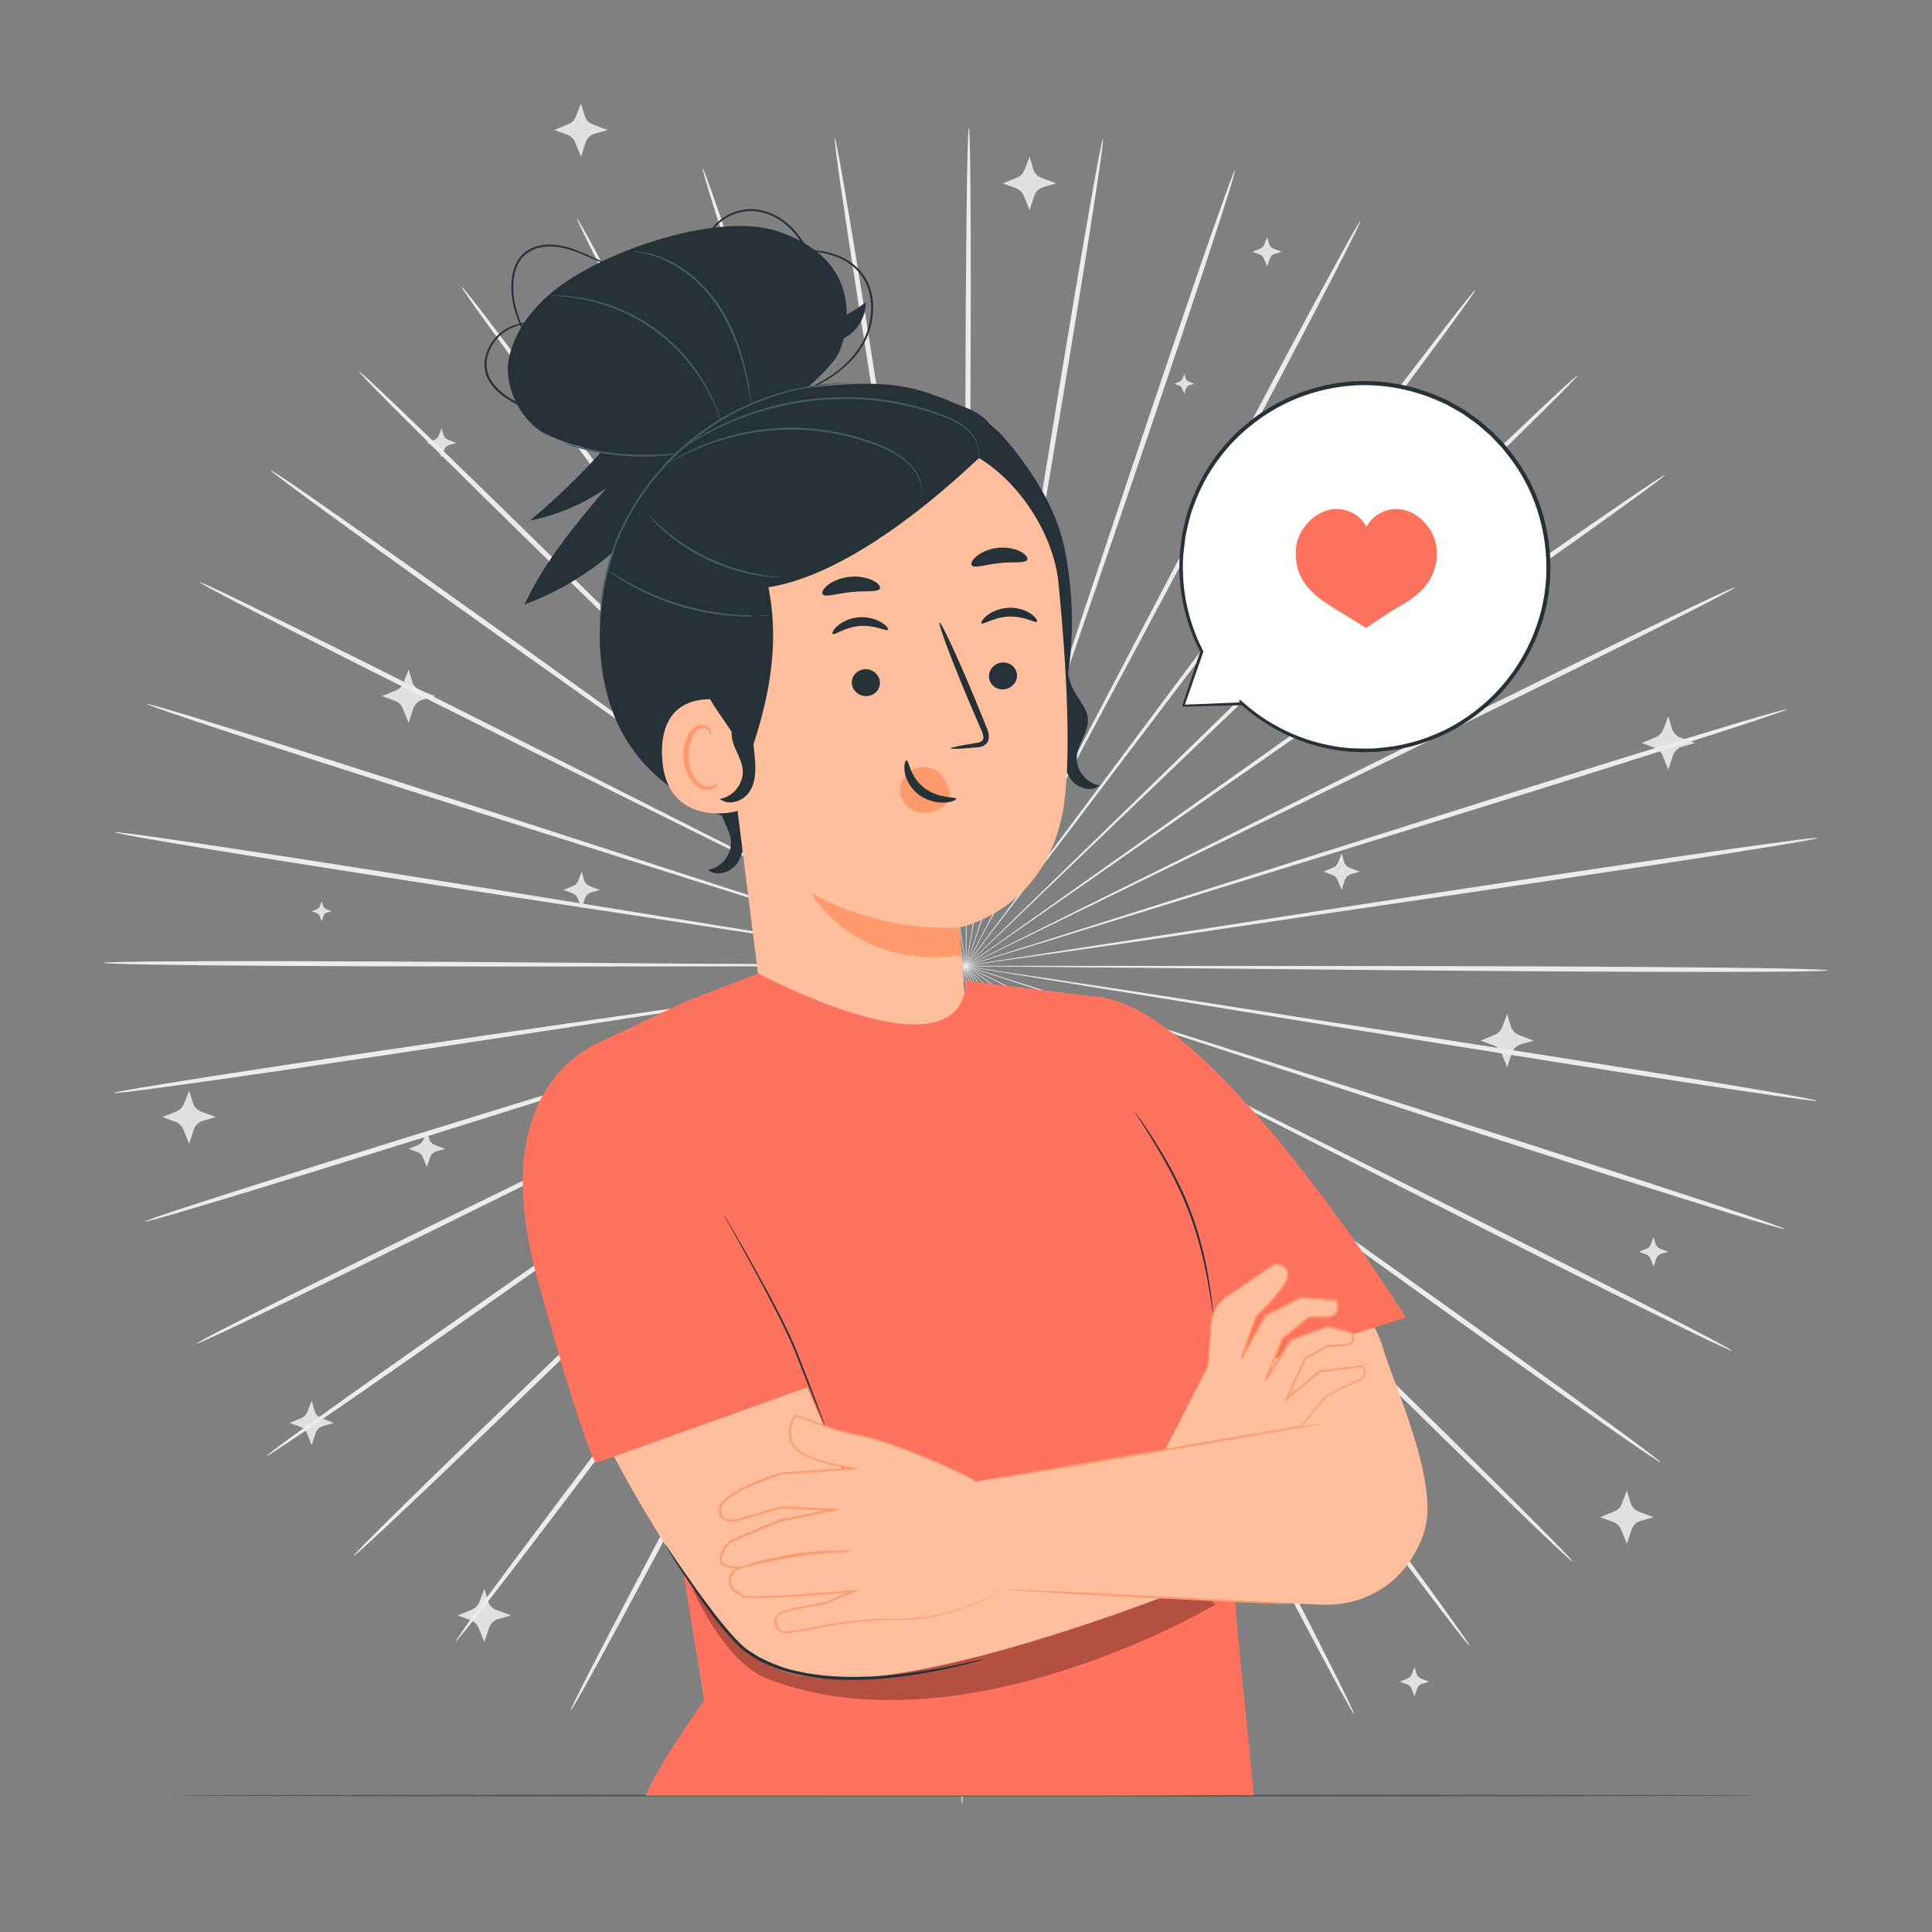 <svg viewBox="0 0 500 500" xmlns="http://www.w3.org/2000/svg"><rect x="0" y="0" width="500" height="500" fill="#808080" stroke="none"/><g id="freepik--background-complete--inject-2"><g><path style="fill:#e0e0e0;" d="M269.51,46.01l3.85,1.45-3.34,.95c-1.12,.32-2,1.17-2.36,2.27l-1.21,3.7-1.49-3.71c-.37-.92-1.11-1.64-2.04-1.98l-3.38-1.23,3.66-1.5c.89-.36,1.58-1.08,1.93-1.97l1.32-3.44,.95,3.2c.31,1.05,1.09,1.89,2.11,2.27Z"></path><path style="fill:#e0e0e0;" d="M378.5,139.86l3.85,1.45-3.34,.95c-1.12,.32-2,1.17-2.36,2.27l-1.21,3.7-1.49-3.71c-.37-.92-1.11-1.64-2.04-1.98l-3.38-1.23,3.66-1.5c.89-.36,1.58-1.08,1.93-1.97l1.32-3.44,.95,3.2c.31,1.05,1.09,1.89,2.11,2.27Z"></path><path style="fill:#e0e0e0;" d="M393.12,267.86l3.85,1.45-3.34,.95c-1.12,.32-2,1.17-2.36,2.27l-1.21,3.7-1.49-3.71c-.37-.92-1.11-1.64-2.04-1.98l-3.38-1.23,3.66-1.5c.89-.36,1.58-1.08,1.93-1.97l1.32-3.44,.95,3.2c.31,1.05,1.09,1.89,2.11,2.27Z"></path><path style="fill:#e0e0e0;" d="M349.32,224.6l2.63,.99-2.29,.65c-.76,.22-1.37,.8-1.62,1.55l-.83,2.53-1.02-2.54c-.25-.63-.76-1.12-1.4-1.35l-2.31-.84,2.5-1.03c.61-.25,1.08-.74,1.32-1.35l.91-2.35,.65,2.19c.21,.72,.75,1.29,1.45,1.55Z"></path><path style="fill:#e0e0e0;" d="M152.65,229.33l2.63,.99-2.29,.65c-.76,.22-1.37,.8-1.62,1.55l-.83,2.53-1.02-2.54c-.25-.63-.76-1.12-1.4-1.35l-2.31-.84,2.5-1.03c.61-.25,1.08-.74,1.32-1.35l.91-2.35,.65,2.19c.21,.72,.75,1.29,1.45,1.55Z"></path><path style="fill:#e0e0e0;" d="M112.58,296.34l2.63,.99-2.29,.65c-.76,.22-1.37,.8-1.62,1.55l-.83,2.53-1.02-2.54c-.25-.63-.76-1.12-1.4-1.35l-2.31-.84,2.51-1.03c.61-.25,1.08-.74,1.32-1.35l.91-2.35,.65,2.19c.21,.72,.75,1.29,1.45,1.55Z"></path><path style="fill:#e0e0e0;" d="M153.41,32.19l3.85,1.45-3.34,.95c-1.12,.32-2,1.17-2.36,2.27l-1.21,3.7-1.49-3.71c-.37-.92-1.11-1.64-2.04-1.98l-3.38-1.23,3.66-1.5c.89-.36,1.58-1.08,1.93-1.97l1.32-3.44,.95,3.2c.31,1.05,1.09,1.89,2.11,2.27Z"></path><path style="fill:#e0e0e0;" d="M434.82,190.84l3.85,1.45-3.34,.95c-1.12,.32-2,1.17-2.36,2.27l-1.21,3.7-1.49-3.71c-.37-.92-1.11-1.64-2.04-1.98l-3.38-1.23,3.66-1.5c.89-.36,1.58-1.08,1.93-1.97l1.32-3.44,.95,3.2c.31,1.05,1.09,1.89,2.11,2.27Z"></path><path style="fill:#e0e0e0;" d="M424.1,391.2l3.85,1.45-3.34,.95c-1.12,.32-2,1.17-2.36,2.27l-1.21,3.7-1.49-3.71c-.37-.92-1.11-1.64-2.04-1.98l-3.38-1.23,3.66-1.5c.89-.36,1.58-1.08,1.93-1.97l1.32-3.44,.95,3.2c.31,1.05,1.09,1.89,2.11,2.27Z"></path><path style="fill:#e0e0e0;" d="M128.42,416.62l3.85,1.45-3.34,.95c-1.12,.32-2,1.17-2.36,2.27l-1.21,3.7-1.49-3.71c-.37-.92-1.11-1.64-2.04-1.98l-3.38-1.23,3.66-1.5c.89-.36,1.58-1.08,1.93-1.97l1.32-3.44,.95,3.2c.31,1.05,1.09,1.89,2.11,2.27Z"></path><path style="fill:#e0e0e0;" d="M108.81,178.71l3.85,1.45-3.34,.95c-1.12,.32-2,1.17-2.36,2.27l-1.21,3.7-1.49-3.71c-.37-.92-1.11-1.64-2.04-1.98l-3.38-1.23,3.66-1.5c.89-.36,1.58-1.08,1.93-1.97l1.32-3.44,.95,3.2c.31,1.05,1.09,1.89,2.11,2.27Z"></path><path style="fill:#e0e0e0;" d="M52.02,287.65l3.85,1.45-3.34,.95c-1.12,.32-2,1.17-2.36,2.27l-1.21,3.7-1.49-3.71c-.37-.92-1.11-1.64-2.04-1.98l-3.38-1.23,3.66-1.5c.89-.36,1.58-1.08,1.93-1.97l1.32-3.44,.95,3.2c.31,1.05,1.09,1.89,2.11,2.27Z"></path><path style="fill:#e0e0e0;" d="M307.65,98.78l1.45,.55-1.26,.36c-.42,.12-.75,.44-.89,.85l-.46,1.39-.56-1.4c-.14-.35-.42-.62-.77-.74l-1.27-.46,1.38-.57c.33-.14,.6-.41,.73-.74l.5-1.29,.36,1.2c.12,.39,.41,.71,.8,.85Z"></path><path style="fill:#e0e0e0;" d="M335.51,163.59l1.45,.55-1.26,.36c-.42,.12-.75,.44-.89,.85l-.46,1.39-.56-1.4c-.14-.35-.42-.62-.77-.74l-1.27-.46,1.38-.57c.33-.14,.6-.41,.73-.74l.5-1.29,.36,1.2c.12,.39,.41,.71,.8,.85Z"></path><path style="fill:#e0e0e0;" d="M84.42,235.28l1.45,.55-1.26,.36c-.42,.12-.75,.44-.89,.85l-.46,1.39-.56-1.4c-.14-.35-.42-.62-.77-.74l-1.27-.46,1.38-.57c.33-.14,.6-.41,.73-.74l.5-1.29,.36,1.2c.12,.39,.41,.71,.8,.85Z"></path><path style="fill:#e0e0e0;" d="M83.21,367.05l3.2,1.2-2.78,.79c-.93,.26-1.66,.97-1.96,1.88l-1,3.07-1.24-3.08c-.31-.76-.92-1.36-1.7-1.64l-2.81-1.02,3.04-1.25c.74-.3,1.32-.89,1.6-1.64l1.1-2.86,.79,2.66c.26,.87,.91,1.57,1.76,1.89Z"></path><path style="fill:#e0e0e0;" d="M329.63,64.38l2.12,.8-1.84,.52c-.62,.17-1.1,.64-1.3,1.25l-.67,2.04-.82-2.05c-.2-.51-.61-.9-1.13-1.09l-1.87-.68,2.02-.83c.49-.2,.87-.59,1.06-1.09l.73-1.9,.52,1.76c.17,.58,.6,1.04,1.17,1.25Z"></path><path style="fill:#e0e0e0;" d="M115.98,113.84l2.12,.8-1.84,.52c-.62,.17-1.1,.64-1.3,1.25l-.67,2.04-.82-2.05c-.2-.51-.61-.9-1.13-1.09l-1.87-.68,2.02-.83c.49-.2,.87-.59,1.06-1.09l.73-1.9,.52,1.76c.17,.58,.6,1.04,1.17,1.25Z"></path><path style="fill:#e0e0e0;" d="M429.64,323.17l2.12,.8-1.84,.52c-.62,.17-1.1,.64-1.3,1.25l-.67,2.04-.82-2.05c-.2-.51-.61-.9-1.13-1.09l-1.87-.68,2.02-.83c.49-.2,.87-.59,1.06-1.09l.73-1.9,.52,1.76c.17,.58,.6,1.04,1.17,1.25Z"></path><path style="fill:#e0e0e0;" d="M367.78,434.43l2.12,.8-1.84,.52c-.62,.17-1.1,.64-1.3,1.25l-.67,2.04-.82-2.05c-.2-.51-.61-.9-1.13-1.09l-1.87-.68,2.02-.83c.49-.2,.87-.59,1.06-1.09l.73-1.9,.52,1.76c.17,.58,.6,1.04,1.17,1.25Z"></path></g><g><path style="fill:#ebebeb;" d="M313.58,250.65c-44.06-.41-83.94-.78-112.84-1.06-14.42-.07-26.09-.12-34.2-.16-4.02,0-7.14,.02-9.3,.02-1.04,.01-1.84,.02-2.42,.03-.54,.01-.82,.03-.82,.04s.28,.03,.82,.05c.57,.01,1.38,.03,2.42,.06,2.16,.03,5.28,.06,9.3,.11,8.11,.04,19.78,.1,34.2,.18,28.9,.02,68.78,.04,112.85,.07,44.04,0,83.93,.05,112.8,.26,14.44,.1,26.12,.23,34.19,.39,4.04,.08,7.17,.15,9.3,.24,2.13,.08,3.24,.16,3.24,.24,0,.08-1.12,.15-3.24,.21-2.13,.06-5.26,.11-9.3,.14-8.08,.07-19.76,.09-34.2,.04-28.87-.08-68.75-.42-112.8-.87Z"></path><path style="fill:#ebebeb;" d="M312.7,260.31c-43.46-7.07-82.79-13.46-111.3-18.09-14.23-2.24-25.75-4.06-33.76-5.32-3.97-.6-7.06-1.06-9.19-1.38-1.03-.14-1.83-.25-2.39-.33-.54-.07-.82-.1-.82-.08,0,.02,.27,.08,.8,.18,.57,.1,1.35,.24,2.38,.42,2.13,.35,5.21,.86,9.17,1.52,8,1.27,19.52,3.09,33.75,5.35,28.55,4.38,67.94,10.42,111.47,17.1,43.51,6.64,82.9,12.72,111.39,17.28,14.24,2.28,25.76,4.18,33.72,5.55,3.98,.69,7.06,1.24,9.15,1.64,2.09,.4,3.18,.65,3.16,.73-.01,.08-1.13-.02-3.24-.28-2.11-.26-5.22-.69-9.21-1.26-7.99-1.15-19.53-2.9-33.79-5.12-28.51-4.44-67.85-10.8-111.29-17.9Z"></path><path style="fill:#ebebeb;" d="M310.28,269.72c-41.77-13.63-79.58-25.97-106.98-34.91-13.69-4.39-24.78-7.95-32.47-10.42-3.82-1.2-6.8-2.13-8.85-2.77-.99-.3-1.76-.53-2.31-.69-.52-.15-.79-.22-.8-.2s.25,.12,.77,.3c.54,.19,1.3,.44,2.28,.78,2.04,.67,5,1.65,8.8,2.9,7.7,2.48,18.78,6.04,32.46,10.44,27.49,8.69,65.4,20.69,107.3,33.94,41.89,13.22,79.81,25.24,107.2,34.11,13.7,4.43,24.77,8.07,32.4,10.64,3.81,1.29,6.77,2.3,8.77,3.02,2,.72,3.03,1.13,3,1.21-.03,.08-1.11-.19-3.15-.77-2.04-.58-5.04-1.47-8.89-2.65-7.7-2.36-18.82-5.85-32.54-10.22-27.43-8.75-65.25-21.06-107-34.71Z"></path><path style="fill:#ebebeb;" d="M306.36,278.63c-39.05-19.85-74.38-37.81-100-50.83-12.81-6.43-23.18-11.64-30.38-15.26-3.58-1.77-6.37-3.14-8.29-4.09-.93-.45-1.65-.79-2.17-1.04-.49-.23-.75-.34-.76-.32,0,.02,.23,.15,.71,.41,.5,.27,1.21,.64,2.13,1.12,1.91,.98,4.67,2.39,8.23,4.21,7.2,3.62,17.56,8.84,30.37,15.28,25.73,12.79,61.24,30.44,100.47,49.94,39.23,19.46,74.72,37.14,100.34,50.09,12.81,6.47,23.15,11.75,30.27,15.46,3.56,1.85,6.31,3.31,8.17,4.32,1.85,1.01,2.81,1.58,2.77,1.65-.04,.07-1.06-.36-2.99-1.25-1.92-.89-4.74-2.23-8.35-3.98-7.23-3.51-17.64-8.66-30.48-15.08-25.68-12.84-61.03-30.77-100.05-50.64Z"></path><path style="fill:#ebebeb;" d="M301.05,286.84c-35.38-25.53-67.39-48.64-90.59-65.39-11.62-8.3-21.02-15.02-27.55-19.69-3.25-2.29-5.78-4.07-7.53-5.3-.85-.58-1.51-1.03-1.98-1.36-.45-.3-.68-.45-.69-.43,0,.01,.2,.19,.63,.51,.46,.34,1.09,.81,1.92,1.43,1.73,1.26,4.23,3.07,7.45,5.41,6.53,4.67,15.93,11.4,27.54,19.7,23.36,16.54,55.59,39.37,91.2,64.59,35.62,25.18,67.83,48.03,91.05,64.71,11.61,8.34,20.98,15.13,27.41,19.87,3.22,2.37,5.7,4.23,7.37,5.51,1.67,1.28,2.52,1.99,2.47,2.05-.05,.06-.99-.52-2.75-1.69-1.76-1.17-4.32-2.92-7.61-5.2-6.57-4.56-16.03-11.23-27.68-19.52-23.3-16.58-55.33-39.66-90.67-65.21Z"></path><path style="fill:#ebebeb;" d="M294.49,294.14c-30.86-30.57-58.78-58.24-79.03-78.29-10.15-9.96-18.36-18.01-24.07-23.61-2.85-2.75-5.06-4.89-6.59-6.37-.75-.71-1.32-1.25-1.73-1.64-.39-.37-.6-.55-.62-.53-.01,.01,.17,.22,.54,.6,.4,.4,.95,.97,1.67,1.7,1.51,1.5,3.69,3.68,6.49,6.47,5.7,5.6,13.91,13.66,24.05,23.63,20.43,19.87,48.61,47.29,79.76,77.59,31.15,30.26,59.32,57.7,79.58,77.69,10.14,9.99,18.3,18.11,23.9,23.77,2.8,2.83,4.96,5.04,6.4,6.56,1.44,1.52,2.17,2.34,2.12,2.4-.06,.05-.9-.66-2.44-2.08-1.55-1.42-3.8-3.54-6.68-6.29-5.76-5.5-14.04-13.52-24.22-23.47-20.36-19.9-48.31-47.55-79.13-78.12Z"></path><path style="fill:#ebebeb;" d="M286.85,300.37c-25.59-34.86-48.75-66.41-65.53-89.28-8.43-11.37-15.26-20.57-20-26.96-2.37-3.15-4.22-5.6-5.49-7.29-.62-.81-1.11-1.43-1.45-1.88-.33-.42-.51-.63-.52-.62-.01,0,.14,.24,.44,.68,.33,.46,.78,1.1,1.38,1.93,1.25,1.71,3.05,4.19,5.38,7.37,4.73,6.39,11.55,15.6,19.98,26.98,17,22.72,40.45,54.06,66.37,88.7,25.93,34.6,49.36,65.97,66.18,88.78,8.41,11.4,15.18,20.66,19.8,27.09,2.31,3.22,4.09,5.73,5.27,7.44,1.18,1.72,1.77,2.64,1.71,2.69-.06,.05-.78-.79-2.08-2.43-1.3-1.64-3.19-4.07-5.59-7.22-4.81-6.3-11.7-15.47-20.17-26.84-16.93-22.73-40.12-54.27-65.67-89.14Z"></path><path style="fill:#ebebeb;" d="M278.3,305.35c-19.67-38.32-37.46-73.01-50.36-98.15-6.5-12.51-11.76-22.64-15.41-29.67-1.84-3.47-3.27-6.17-4.25-8.04-.49-.89-.86-1.58-1.13-2.08-.26-.47-.4-.7-.42-.69-.02,0,.09,.26,.33,.74,.25,.5,.6,1.21,1.05,2.12,.96,1.88,2.34,4.6,4.12,8.1,3.65,7.03,8.9,17.17,15.39,29.68,13.14,25.02,31.26,59.55,51.28,97.69,20.05,38.11,38.14,72.66,51.09,97.74,6.48,12.54,11.67,22.71,15.2,29.77,1.77,3.53,3.12,6.28,4.01,8.16,.89,1.88,1.32,2.88,1.25,2.91-.07,.04-.65-.9-1.67-2.71-1.02-1.81-2.49-4.5-4.36-7.98-3.74-6.96-9.07-17.06-15.6-29.57-13.06-25.03-30.89-59.7-50.52-98.02Z"></path><path style="fill:#ebebeb;" d="M269.05,308.97c-13.22-40.85-25.18-77.83-33.85-104.62-4.39-13.35-7.95-24.15-10.42-31.66-1.25-3.71-2.23-6.59-2.9-8.59-.34-.96-.6-1.7-.78-2.22-.18-.5-.28-.75-.3-.75-.02,0,.05,.27,.2,.78,.16,.54,.39,1.28,.69,2.25,.64,2,1.57,4.9,2.76,8.63,2.46,7.5,6.01,18.31,10.39,31.66,8.92,26.72,21.23,63.58,34.83,104.32,13.63,40.7,25.91,77.58,34.63,104.33,4.36,13.37,7.85,24.21,10.19,31.72,1.17,3.75,2.06,6.68,2.64,8.67,.58,1.99,.84,3.05,.76,3.07-.08,.02-.49-.99-1.21-2.93-.72-1.95-1.73-4.83-3.02-8.55-2.57-7.44-6.2-18.24-10.62-31.59-8.85-26.71-20.84-63.68-34.02-104.52Z"></path><path style="fill:#ebebeb;" d="M259.33,311.14c-6.44-42.37-12.26-80.71-16.49-108.5-2.18-13.85-3.94-25.07-5.16-32.85-.64-3.85-1.13-6.85-1.47-8.92-.18-1-.31-1.77-.41-2.32-.1-.52-.16-.79-.17-.78-.02,0,0,.27,.07,.8,.08,.55,.18,1.33,.32,2.33,.31,2.08,.75,5.08,1.33,8.94,1.22,7.79,2.97,19,5.14,32.86,4.48,27.75,10.67,66.04,17.51,108.35,6.87,42.28,13.02,80.58,17.31,108.33,2.15,13.87,3.83,25.11,4.93,32.89,.55,3.89,.96,6.91,1.21,8.96,.25,2.05,.34,3.14,.26,3.15-.08,.01-.33-1.05-.72-3.08-.39-2.03-.93-5.03-1.6-8.9-1.33-7.74-3.17-18.96-5.37-32.82-4.41-27.73-10.27-66.07-16.67-108.42Z"></path><path style="fill:#ebebeb;" d="M249.37,311.79c.4-42.82,.76-81.58,1.02-109.67,.06-14.01,.11-25.36,.14-33.24-.01-3.9-.02-6.94-.03-9.04-.01-1.01-.03-1.79-.03-2.35-.01-.53-.03-.8-.05-.8-.02,0-.03,.27-.05,.8-.01,.56-.03,1.34-.06,2.35-.03,2.1-.06,5.13-.11,9.04-.04,7.88-.09,19.22-.16,33.24,0,28.09,0,66.85,0,109.67,.03,42.81,0,81.57-.2,109.63-.09,14.03-.22,25.39-.38,33.23-.08,3.92-.16,6.97-.24,9.04-.08,2.07-.16,3.15-.24,3.15-.08,0-.15-1.09-.21-3.15-.06-2.07-.11-5.11-.15-9.04-.08-7.85-.1-19.2-.07-33.24,.06-28.06,.39-66.82,.82-109.63Z"></path><path style="fill:#ebebeb;" d="M239.43,310.95c7.24-42.24,13.8-80.47,18.55-108.18,2.3-13.83,4.16-25.03,5.45-32.81,.61-3.86,1.09-6.86,1.41-8.93,.15-1,.26-1.77,.34-2.33,.07-.53,.1-.8,.08-.8-.02,0-.08,.26-.18,.78-.1,.55-.25,1.32-.43,2.31-.36,2.07-.88,5.06-1.56,8.91-1.3,7.78-3.17,18.97-5.48,32.81-4.49,27.75-10.68,66.04-17.53,108.34-6.81,42.29-13.03,80.58-17.71,108.27-2.34,13.85-4.28,25.04-5.69,32.77-.7,3.86-1.27,6.86-1.68,8.89-.41,2.03-.67,3.09-.75,3.07-.08-.01,.02-1.1,.29-3.15,.27-2.05,.7-5.07,1.29-8.95,1.18-7.76,2.97-18.99,5.24-32.84,4.55-27.71,11.07-65.95,18.35-108.17Z"></path><path style="fill:#ebebeb;" d="M229.75,308.59c14-40.61,26.67-77.36,35.85-103.99,4.51-13.31,8.16-24.08,10.7-31.57,1.23-3.72,2.18-6.61,2.84-8.6,.31-.97,.54-1.71,.71-2.25,.15-.51,.23-.77,.21-.78-.02,0-.12,.25-.31,.74-.19,.53-.46,1.26-.8,2.22-.69,1.99-1.69,4.86-2.98,8.56-2.54,7.48-6.2,18.25-10.73,31.56-8.93,26.72-21.25,63.58-34.86,104.31-13.57,40.72-25.92,77.58-35.03,104.21-4.55,13.32-8.29,24.08-10.93,31.49-1.32,3.71-2.37,6.58-3.1,8.52-.74,1.94-1.16,2.95-1.24,2.92-.08-.02,.2-1.08,.79-3.06,.6-1.98,1.51-4.9,2.72-8.64,2.42-7.49,6-18.3,10.5-31.63,8.98-26.67,21.62-63.43,35.65-104.01Z"></path><path style="fill:#ebebeb;" d="M220.57,304.79c20.4-37.96,38.85-72.32,52.23-97.22,6.61-12.45,11.96-22.54,15.68-29.54,1.81-3.48,3.23-6.19,4.2-8.06,.46-.91,.81-1.61,1.07-2.11,.24-.48,.35-.73,.33-.73-.02,0-.16,.23-.42,.69-.27,.49-.66,1.18-1.15,2.07-1,1.86-2.46,4.54-4.33,8-3.72,7-9.08,17.08-15.7,29.53-13.15,25.02-31.28,59.53-51.32,97.68-20,38.14-38.17,72.65-51.47,97.55-6.65,12.45-12.08,22.51-15.89,29.43-1.9,3.46-3.4,6.14-4.44,7.94-1.04,1.8-1.62,2.73-1.69,2.7-.07-.04,.37-1.03,1.28-2.9,.91-1.87,2.29-4.6,4.09-8.12,3.6-7.02,8.89-17.15,15.49-29.63,13.19-24.96,31.62-59.34,52.04-97.27Z"></path><path style="fill:#ebebeb;" d="M212.13,299.64c26.25-34.4,50.01-65.52,67.23-88.09,8.53-11.3,15.44-20.44,20.24-26.79,2.35-3.16,4.18-5.62,5.45-7.32,.6-.83,1.06-1.46,1.39-1.92,.31-.44,.46-.66,.45-.67-.01-.01-.19,.2-.53,.62-.35,.44-.84,1.06-1.47,1.87-1.29,1.68-3.16,4.11-5.56,7.24-4.8,6.35-11.72,15.49-20.26,26.78-17.01,22.71-40.47,54.05-66.4,88.68-25.89,34.63-49.38,65.95-66.53,88.53-8.57,11.29-15.55,20.4-20.43,26.65-2.44,3.13-4.35,5.55-5.66,7.17-1.32,1.62-2.04,2.45-2.11,2.41-.06-.05,.53-.97,1.73-2.67,1.2-1.71,3-4.2,5.35-7.4,4.69-6.39,11.54-15.59,20.07-26.91,17.04-22.65,40.78-53.8,67.04-88.16Z"></path><path style="fill:#ebebeb;" d="M204.61,293.27c31.44-30.01,59.88-57.17,80.5-76.85,10.24-9.87,18.52-17.86,24.28-23.4,2.83-2.77,5.03-4.92,6.55-6.41,.73-.73,1.28-1.29,1.68-1.69,.38-.38,.56-.59,.55-.6-.01-.01-.22,.17-.62,.53-.42,.39-1,.92-1.75,1.62-1.54,1.46-3.78,3.59-6.65,6.31-5.76,5.54-14.05,13.53-24.3,23.39-20.44,19.87-48.63,47.27-79.78,77.56-31.11,30.3-59.34,57.69-79.89,77.4-10.27,9.86-18.63,17.8-24.44,23.24-2.91,2.72-5.18,4.82-6.74,6.23-1.56,1.4-2.41,2.11-2.47,2.06-.06-.06,.68-.87,2.14-2.38,1.46-1.5,3.64-3.7,6.47-6.5,5.65-5.6,13.9-13.65,24.13-23.55,20.46-19.8,48.89-46.99,80.33-76.96Z"></path><path style="fill:#ebebeb;" d="M198.2,285.85c35.86-24.89,68.31-47.42,91.83-63.75,11.69-8.2,21.16-14.84,27.73-19.45,3.24-2.31,5.76-4.1,7.5-5.34,.83-.61,1.47-1.08,1.93-1.41,.43-.32,.65-.49,.64-.51,0-.01-.25,.13-.7,.43-.47,.32-1.13,.76-1.99,1.34-1.76,1.21-4.31,2.97-7.58,5.23-6.58,4.61-16.05,11.24-27.74,19.43-23.37,16.54-55.6,39.35-91.22,64.56-35.58,25.22-67.84,48.01-91.3,64.38-11.73,8.18-21.25,14.76-27.87,19.26-3.31,2.25-5.89,3.98-7.66,5.13-1.77,1.15-2.72,1.72-2.76,1.66-.05-.06,.81-.76,2.49-2.03,1.68-1.27,4.19-3.1,7.43-5.44,6.48-4.68,15.91-11.39,27.6-19.62,23.38-16.47,55.82-39.02,91.67-63.88Z"></path><path style="fill:#ebebeb;" d="M193.07,277.54c39.42-19.14,75.09-36.46,100.95-49.01,12.87-6.32,23.28-11.44,30.52-15,3.57-1.79,6.35-3.18,8.27-4.14,.92-.47,1.63-.84,2.14-1.1,.48-.25,.72-.39,.71-.41,0-.02-.26,.09-.76,.32-.52,.24-1.24,.58-2.18,1.02-1.93,.93-4.73,2.28-8.33,4.01-7.24,3.55-17.66,8.66-30.53,14.98-25.74,12.78-61.25,30.42-100.49,49.9-39.2,19.51-74.73,37.12-100.53,49.72-12.9,6.3-23.36,11.35-30.62,14.79-3.63,1.72-6.46,3.04-8.39,3.9-1.93,.87-2.96,1.29-3,1.22-.04-.07,.92-.63,2.79-1.62,1.86-.99,4.63-2.43,8.21-4.25,7.15-3.64,17.55-8.83,30.42-15.18,25.74-12.71,61.41-30.06,100.82-49.16Z"></path><path style="fill:#ebebeb;" d="M189.33,268.55c42.03-12.87,80.06-24.52,107.63-32.96,13.73-4.28,24.85-7.74,32.56-10.15,3.81-1.22,6.78-2.17,8.83-2.82,.99-.33,1.74-.58,2.29-.76,.51-.18,.77-.28,.77-.29,0-.02-.28,.05-.8,.2-.55,.16-1.32,.38-2.32,.67-2.06,.62-5.04,1.53-8.88,2.69-7.72,2.4-18.84,5.85-32.57,10.12-27.49,8.69-65.41,20.67-107.31,33.92-41.87,13.27-79.81,25.23-107.33,33.73-13.76,4.25-24.91,7.64-32.64,9.93-3.86,1.14-6.87,2.01-8.92,2.57-2.05,.56-3.13,.82-3.16,.74-.02-.08,1.01-.48,3.02-1.18,2-.7,4.97-1.69,8.79-2.94,7.66-2.5,18.76-6.04,32.5-10.34,27.48-8.62,65.51-20.3,107.53-33.13Z"></path><path style="fill:#ebebeb;" d="M187.1,259.1c43.59-6.28,83.03-11.97,111.62-16.09,14.25-2.12,25.79-3.84,33.8-5.04,3.96-.62,7.05-1.1,9.18-1.44,1.03-.17,1.82-.31,2.38-.4,.54-.1,.81-.15,.81-.17,0-.02-.28,0-.82,.07-.57,.07-1.36,.18-2.4,.31-2.13,.3-5.23,.74-9.2,1.3-8.01,1.19-19.55,2.9-33.81,5.01-28.55,4.38-67.94,10.41-111.47,17.08-43.5,6.7-82.9,12.71-111.45,16.89-14.28,2.09-25.84,3.74-33.84,4.81-4,.54-7.11,.93-9.22,1.18-2.11,.24-3.23,.33-3.24,.25-.01-.08,1.08-.32,3.17-.7,2.09-.38,5.18-.91,9.16-1.56,7.96-1.3,19.5-3.09,33.77-5.24,28.53-4.31,67.98-10.03,111.55-16.27Z"></path><path style="fill:#ebebeb;" d="M186.42,249.43c44.06,.36,83.94,.68,112.84,.92,14.42,.05,26.09,.09,34.2,.12,4.02-.01,7.14-.02,9.3-.03,1.04-.02,1.84-.03,2.42-.03,.54-.01,.82-.03,.82-.04,0-.02-.28-.03-.82-.05-.57-.01-1.38-.03-2.42-.05-2.16-.02-5.28-.06-9.3-.1-8.11-.03-19.78-.08-34.2-.14-28.9,.02-68.78,.04-112.84,.07-44.04,.06-83.93,.05-112.8-.12-14.44-.08-26.12-.2-34.19-.34-4.04-.07-7.17-.15-9.3-.22-2.13-.08-3.24-.16-3.24-.23,0-.08,1.12-.15,3.24-.21,2.13-.06,5.26-.11,9.3-.15,8.08-.08,19.76-.11,34.2-.09,28.87,.05,68.76,.34,112.8,.73Z"></path><path style="fill:#ebebeb;" d="M187.29,239.77c43.47,7.01,82.81,13.36,111.32,17.96,14.24,2.23,25.76,4.03,33.76,5.28,3.97,.59,7.06,1.05,9.19,1.37,1.03,.14,1.83,.25,2.39,.33,.54,.07,.82,.1,.82,.08,0-.02-.27-.08-.8-.18-.57-.1-1.35-.24-2.38-.42-2.13-.35-5.21-.86-9.17-1.51-8-1.26-19.52-3.07-33.76-5.3-28.56-4.35-67.95-10.34-111.49-16.97-43.52-6.59-82.92-12.62-111.41-17.15-14.25-2.26-25.77-4.15-33.72-5.51-3.98-.68-7.06-1.23-9.15-1.63-2.09-.4-3.18-.65-3.16-.72,.01-.08,1.13,.02,3.24,.28,2.11,.26,5.22,.68,9.21,1.25,7.99,1.14,19.54,2.87,33.79,5.08,28.52,4.4,67.87,10.72,111.31,17.76Z"></path><path style="fill:#ebebeb;" d="M189.7,230.35c41.79,13.58,79.61,25.87,107.02,34.78,13.7,4.38,24.79,7.92,32.49,10.38,3.82,1.19,6.8,2.12,8.85,2.76,1,.3,1.76,.53,2.31,.69,.52,.15,.79,.22,.8,.2,0-.02-.25-.12-.77-.3-.54-.19-1.3-.44-2.28-.78-2.04-.67-5-1.64-8.81-2.89-7.7-2.47-18.78-6.02-32.48-10.4-27.5-8.66-65.43-20.61-107.35-33.81-41.91-13.16-79.84-25.14-107.24-33.98-13.7-4.41-24.78-8.04-32.41-10.6-3.82-1.28-6.77-2.3-8.77-3.01-2-.71-3.03-1.13-3.01-1.2,.03-.08,1.11,.19,3.15,.77,2.04,.58,5.04,1.47,8.89,2.64,7.71,2.35,18.83,5.82,32.55,10.18,27.45,8.71,65.28,20.98,107.04,34.58Z"></path><path style="fill:#ebebeb;" d="M193.6,221.44c39.07,19.8,74.43,37.72,100.06,50.7,12.82,6.42,23.2,11.61,30.4,15.22,3.58,1.76,6.37,3.13,8.3,4.08,.94,.45,1.65,.79,2.17,1.04,.49,.23,.75,.34,.76,.32,0-.01-.23-.15-.71-.41-.51-.27-1.21-.64-2.13-1.12-1.91-.98-4.68-2.39-8.23-4.2-7.2-3.61-17.58-8.82-30.39-15.24-25.75-12.76-61.28-30.36-100.53-49.82-39.25-19.41-74.77-37.05-100.4-49.96-12.82-6.46-23.17-11.73-30.29-15.42-3.56-1.85-6.32-3.3-8.17-4.31-1.86-1.01-2.81-1.57-2.78-1.64,.04-.07,1.06,.36,2.99,1.24,1.92,.88,4.74,2.22,8.35,3.97,7.23,3.5,17.65,8.63,30.5,15.04,25.69,12.8,61.07,30.7,100.11,50.51Z"></path><path style="fill:#ebebeb;" d="M198.9,213.22c35.41,25.49,67.45,48.56,90.68,65.28,11.63,8.29,21.04,14.99,27.58,19.65,3.26,2.28,5.79,4.06,7.54,5.29,.85,.58,1.51,1.03,1.98,1.35,.45,.3,.68,.45,.69,.43,.01-.01-.2-.19-.63-.51-.46-.34-1.09-.81-1.92-1.43-1.73-1.25-4.23-3.07-7.45-5.4-6.53-4.66-15.94-11.38-27.56-19.67-23.38-16.52-55.64-39.3-91.28-64.48-35.65-25.14-67.89-47.95-91.13-64.6-11.62-8.32-21-15.1-27.44-19.84-3.22-2.37-5.71-4.22-7.38-5.5-1.67-1.28-2.52-1.98-2.48-2.05,.05-.06,.99,.52,2.75,1.68,1.76,1.17,4.32,2.92,7.61,5.19,6.58,4.55,16.04,11.21,27.7,19.49,23.32,16.55,55.39,39.6,90.76,65.1Z"></path><path style="fill:#ebebeb;" d="M205.45,205.91c30.9,30.53,58.86,58.16,79.13,78.19,10.16,9.94,18.39,17.99,24.1,23.58,2.85,2.75,5.07,4.89,6.6,6.36,.75,.7,1.32,1.25,1.74,1.64,.4,.36,.6,.55,.62,.53,.01-.01-.17-.22-.54-.6-.4-.4-.95-.97-1.67-1.7-1.51-1.5-3.69-3.67-6.5-6.46-5.71-5.59-13.93-13.65-24.08-23.6-20.45-19.85-48.67-47.23-79.85-77.49-31.19-30.22-59.39-57.63-79.68-77.59-10.15-9.98-18.32-18.09-23.93-23.74-2.8-2.82-4.96-5.03-6.41-6.55-1.45-1.52-2.18-2.34-2.12-2.39,.06-.05,.9,.66,2.45,2.08s3.8,3.53,6.69,6.28c5.77,5.49,14.06,13.5,24.25,23.44,20.39,19.87,48.37,47.49,79.23,78.03Z"></path><path style="fill:#ebebeb;" d="M213.09,199.68c25.64,34.83,48.83,66.36,65.65,89.2,8.45,11.36,15.28,20.55,20.03,26.94,2.38,3.15,4.22,5.59,5.5,7.28,.63,.81,1.11,1.43,1.45,1.88,.33,.42,.51,.63,.52,.62,.01,0-.14-.24-.44-.68-.33-.46-.78-1.1-1.38-1.93-1.25-1.71-3.06-4.19-5.38-7.37-4.74-6.39-11.57-15.59-20.01-26.95-17.03-22.7-40.52-54.01-66.48-88.62-25.98-34.57-49.45-65.91-66.3-88.69-8.43-11.39-15.21-20.64-19.84-27.07-2.32-3.21-4.1-5.72-5.28-7.44-1.19-1.72-1.78-2.64-1.71-2.69,.07-.05,.78,.79,2.09,2.42,1.3,1.63,3.19,4.07,5.6,7.21,4.82,6.3,11.72,15.46,20.2,26.82,16.96,22.71,40.19,54.22,65.78,89.06Z"></path><path style="fill:#ebebeb;" d="M221.63,194.68c19.72,38.3,37.56,72.96,50.49,98.08,6.52,12.5,11.79,22.62,15.45,29.65,1.84,3.47,3.27,6.17,4.26,8.03,.49,.89,.86,1.58,1.13,2.08,.26,.47,.4,.7,.42,.69,.02,0-.1-.26-.33-.74-.25-.5-.6-1.21-1.05-2.12-.96-1.88-2.35-4.6-4.13-8.09-3.66-7.03-8.92-17.15-15.43-29.66-13.17-25.01-31.34-59.51-51.41-97.63-20.1-38.09-38.24-72.61-51.22-97.68-6.49-12.53-11.7-22.7-15.24-29.75-1.77-3.53-3.13-6.27-4.02-8.15-.89-1.88-1.33-2.88-1.26-2.91,.07-.04,.65,.9,1.67,2.71,1.02,1.81,2.5,4.5,4.37,7.98,3.75,6.95,9.09,17.05,15.64,29.56,13.09,25.01,30.97,59.66,50.64,97.96Z"></path><path style="fill:#ebebeb;" d="M230.87,191.05c13.27,40.84,25.28,77.8,33.98,104.58,4.41,13.34,7.98,24.14,10.46,31.64,1.26,3.71,2.23,6.59,2.91,8.58,.34,.96,.6,1.69,.78,2.22,.18,.5,.28,.75,.3,.75,.02,0-.05-.27-.2-.78-.16-.54-.39-1.28-.69-2.25-.64-2-1.57-4.9-2.77-8.63-2.47-7.5-6.04-18.31-10.43-31.65-8.96-26.71-21.31-63.56-34.97-104.28-13.68-40.69-26.01-77.55-34.77-104.29-4.38-13.37-7.88-24.2-10.23-31.71-1.18-3.75-2.07-6.67-2.65-8.66-.58-1.99-.85-3.05-.77-3.07,.08-.02,.49,.99,1.21,2.93,.72,1.95,1.74,4.83,3.03,8.55,2.58,7.44,6.22,18.23,10.66,31.58,8.88,26.7,20.92,63.65,34.15,104.48Z"></path><path style="fill:#ebebeb;" d="M240.59,188.88c6.49,42.36,12.37,80.69,16.63,108.48,2.19,13.85,3.97,25.06,5.21,32.85,.64,3.85,1.14,6.85,1.48,8.92,.18,1,.32,1.77,.41,2.32,.1,.52,.16,.79,.18,.78,.02,0,0-.27-.07-.8-.08-.55-.18-1.33-.32-2.33-.31-2.08-.76-5.08-1.34-8.94-1.23-7.79-3-19-5.18-32.85-4.52-27.75-10.76-66.03-17.65-108.32-6.92-42.27-13.13-80.56-17.45-108.31-2.16-13.87-3.86-25.11-4.97-32.88-.56-3.89-.97-6.91-1.22-8.96-.25-2.05-.34-3.14-.26-3.15,.08-.01,.33,1.05,.72,3.08s.94,5.03,1.61,8.9c1.34,7.74,3.19,18.95,5.42,32.82,4.45,27.73,10.36,66.06,16.81,108.4Z"></path><path style="fill:#ebebeb;" d="M250.55,188.21c-.34,42.82-.65,81.58-.87,109.67-.04,14.01-.08,25.36-.1,33.24,.02,3.9,.03,6.94,.04,9.04,.02,1.01,.03,1.79,.04,2.35,.01,.53,.03,.8,.05,.8,.02,0,.03-.27,.05-.8,.01-.56,.03-1.34,.05-2.35,.02-2.1,.06-5.13,.1-9.04,.03-7.88,.07-19.22,.12-33.24-.04-28.09-.08-66.85-.14-109.67-.09-42.8-.1-81.57,.06-109.63,.08-14.03,.19-25.39,.33-33.23,.07-3.92,.15-6.97,.22-9.04,.08-2.07,.16-3.15,.24-3.15,.08,0,.15,1.09,.22,3.15,.06,2.07,.12,5.11,.16,9.04,.09,7.85,.13,19.2,.11,33.23-.03,28.06-.3,66.82-.68,109.63Z"></path><path style="fill:#ebebeb;" d="M260.49,189.04c-7.19,42.25-13.69,80.49-18.4,108.21-2.28,13.84-4.13,25.04-5.41,32.82-.61,3.86-1.08,6.86-1.4,8.93-.15,1-.26,1.77-.34,2.33-.07,.53-.1,.8-.08,.8,.02,0,.08-.26,.18-.78,.1-.55,.24-1.32,.43-2.31,.36-2.07,.88-5.06,1.55-8.91,1.29-7.78,3.14-18.98,5.43-32.81,4.45-27.76,10.6-66.05,17.38-108.36,6.75-42.3,12.93-80.59,17.57-108.29,2.32-13.85,4.25-25.05,5.64-32.78,.7-3.87,1.26-6.86,1.67-8.89,.41-2.03,.66-3.09,.74-3.08,.08,.01-.02,1.1-.28,3.15-.27,2.05-.7,5.07-1.28,8.95-1.17,7.77-2.94,18.99-5.2,32.85-4.51,27.72-10.99,65.97-18.2,108.19Z"></path><path style="fill:#ebebeb;" d="M270.18,191.38c-13.94,40.63-26.56,77.39-35.71,104.04-4.49,13.32-8.13,24.09-10.66,31.58-1.22,3.72-2.17,6.61-2.83,8.61-.31,.97-.54,1.71-.71,2.25-.15,.51-.22,.77-.21,.78,.02,0,.12-.25,.31-.74,.19-.53,.46-1.26,.8-2.22,.69-1.99,1.69-4.86,2.97-8.56,2.53-7.48,6.18-18.26,10.68-31.57,8.89-26.73,21.16-63.6,34.72-104.35,13.52-40.74,25.82-77.61,34.89-104.25,4.53-13.32,8.25-24.09,10.89-31.51,1.32-3.71,2.36-6.58,3.09-8.53,.73-1.94,1.16-2.95,1.23-2.92,.08,.02-.2,1.08-.79,3.06-.59,1.99-1.51,4.9-2.71,8.65-2.41,7.49-5.98,18.3-10.46,31.64-8.95,26.68-21.54,63.46-35.51,104.05Z"></path><path style="fill:#ebebeb;" d="M279.35,195.17c-20.35,37.99-38.76,72.37-52.1,97.28-6.59,12.46-11.93,22.55-15.64,29.56-1.81,3.48-3.22,6.19-4.19,8.07-.46,.91-.81,1.61-1.06,2.11-.23,.48-.35,.73-.33,.73s.16-.23,.42-.69c.27-.49,.65-1.18,1.15-2.07,1-1.86,2.45-4.55,4.32-8,3.71-7,9.06-17.09,15.66-29.54,13.11-25.03,31.2-59.57,51.19-97.74,19.95-38.16,38.07-72.69,51.34-97.61,6.63-12.46,12.05-22.52,15.85-29.45,1.9-3.46,3.39-6.14,4.43-7.95,1.04-1.8,1.62-2.73,1.69-2.7,.07,.04-.37,1.04-1.28,2.9-.91,1.87-2.28,4.61-4.08,8.12-3.59,7.03-8.87,17.16-15.45,29.65-13.16,24.98-31.54,59.38-51.91,97.33Z"></path><path style="fill:#ebebeb;" d="M287.81,200.31c-26.21,34.43-49.92,65.59-67.11,88.17-8.52,11.31-15.41,20.46-20.2,26.82-2.35,3.17-4.18,5.63-5.44,7.33-.6,.83-1.06,1.47-1.39,1.92-.31,.44-.46,.67-.45,.67,.01,0,.19-.2,.53-.62,.35-.44,.84-1.06,1.47-1.87,1.29-1.68,3.15-4.12,5.55-7.25,4.79-6.35,11.7-15.5,20.22-26.8,16.98-22.74,40.4-54.1,66.28-88.76,25.84-34.66,49.29-66.01,66.41-88.61,8.56-11.3,15.53-20.42,20.39-26.68,2.43-3.13,4.34-5.55,5.65-7.18,1.31-1.62,2.04-2.45,2.1-2.41,.06,.05-.53,.97-1.73,2.67-1.2,1.71-3,4.2-5.34,7.4-4.68,6.4-11.52,15.6-20.03,26.94-17.01,22.67-40.71,53.85-66.93,88.25Z"></path><path style="fill:#ebebeb;" d="M295.34,206.67c-31.4,30.05-59.81,57.24-80.4,76.95-10.22,9.88-18.5,17.88-24.25,23.44-2.83,2.77-5.03,4.93-6.54,6.42-.72,.73-1.28,1.29-1.68,1.69-.37,.38-.56,.59-.55,.6,.01,.01,.22-.17,.62-.53,.42-.39,1-.92,1.75-1.62,1.54-1.47,3.78-3.59,6.65-6.32,5.75-5.55,14.03-13.55,24.26-23.42,20.41-19.89,48.57-47.33,79.68-77.66,31.08-30.33,59.26-57.76,79.79-77.49,10.26-9.87,18.6-17.82,24.41-23.27,2.9-2.73,5.17-4.83,6.73-6.23,1.56-1.41,2.41-2.12,2.46-2.06,.06,.06-.68,.87-2.14,2.38-1.46,1.51-3.63,3.7-6.46,6.51-5.65,5.61-13.88,13.67-24.1,23.58-20.43,19.83-48.83,47.05-80.23,77.06Z"></path><path style="fill:#ebebeb;" d="M301.75,214.09c-35.82,24.94-68.24,47.5-91.74,63.86-11.68,8.22-21.14,14.87-27.7,19.48-3.24,2.31-5.75,4.11-7.49,5.35-.83,.61-1.47,1.08-1.93,1.41-.43,.32-.65,.5-.64,.51,0,.01,.25-.13,.7-.43,.47-.32,1.13-.76,1.99-1.34,1.76-1.22,4.3-2.98,7.58-5.24,6.57-4.61,16.03-11.26,27.72-19.47,23.34-16.56,55.55-39.42,91.14-64.67,35.55-25.27,67.78-48.1,91.22-64.49,11.72-8.2,21.23-14.79,27.84-19.3,3.31-2.25,5.88-3.99,7.65-5.14,1.76-1.15,2.72-1.73,2.76-1.66,.05,.06-.81,.76-2.49,2.03-1.68,1.27-4.18,3.11-7.42,5.45-6.48,4.69-15.9,11.41-27.58,19.65-23.36,16.49-55.76,39.09-91.59,63.99Z"></path><path style="fill:#ebebeb;" d="M306.9,222.39c-39.4,19.19-75.05,36.55-100.89,49.13-12.86,6.34-23.27,11.47-30.5,15.04-3.57,1.79-6.34,3.19-8.26,4.15-.92,.48-1.63,.84-2.14,1.1-.48,.25-.72,.39-.71,.41,0,.02,.26-.09,.76-.32,.52-.24,1.24-.58,2.18-1.02,1.93-.93,4.73-2.29,8.33-4.02,7.23-3.56,17.64-8.68,30.51-15.01,25.72-12.81,61.21-30.49,100.42-50.03,39.18-19.56,74.68-37.21,100.47-49.84,12.89-6.32,23.35-11.38,30.6-14.83,3.63-1.72,6.45-3.04,8.38-3.91,1.93-.87,2.96-1.29,3-1.22,.04,.07-.92,.63-2.79,1.63-1.86,1-4.63,2.43-8.2,4.26-7.15,3.65-17.54,8.85-30.4,15.22-25.72,12.74-61.37,30.14-100.76,49.28Z"></path><path style="fill:#ebebeb;" d="M310.64,231.37c-42.01,12.92-80.03,24.62-107.59,33.09-13.72,4.3-24.84,7.77-32.55,10.19-3.81,1.22-6.78,2.18-8.83,2.83-.99,.33-1.74,.58-2.29,.76-.51,.18-.77,.28-.77,.29,0,.02,.28-.05,.8-.2,.55-.16,1.32-.38,2.32-.68,2.06-.63,5.04-1.53,8.87-2.7,7.72-2.41,18.83-5.88,32.56-10.16,27.48-8.72,65.38-20.76,107.27-34.05,41.85-13.32,79.78-25.33,107.28-33.86,13.75-4.27,24.9-7.67,32.62-9.97,3.86-1.15,6.87-2.02,8.91-2.58,2.05-.56,3.13-.82,3.16-.75,.02,.07-1.01,.48-3.02,1.18-2,.7-4.97,1.69-8.79,2.95-7.65,2.51-18.75,6.06-32.48,10.38-27.47,8.65-65.48,20.38-107.48,33.26Z"></path><path style="fill:#ebebeb;" d="M312.89,240.82c-43.58,6.34-83.02,12.07-111.6,16.23-14.25,2.14-25.78,3.88-33.79,5.08-3.96,.63-7.05,1.11-9.18,1.45-1.03,.17-1.82,.31-2.38,.4-.54,.1-.81,.15-.81,.17,0,.02,.28,0,.82-.07,.57-.07,1.36-.18,2.4-.31,2.13-.3,5.23-.74,9.2-1.31,8.01-1.2,19.55-2.92,33.8-5.06,28.55-4.41,67.93-10.5,111.45-17.22,43.49-6.76,82.88-12.81,111.43-17.03,14.27-2.11,25.83-3.77,33.83-4.85,4-.54,7.11-.94,9.22-1.19,2.11-.25,3.23-.34,3.24-.26,.01,.08-1.08,.32-3.17,.7-2.09,.39-5.18,.91-9.16,1.57-7.96,1.31-19.5,3.12-33.76,5.28-28.53,4.34-67.97,10.11-111.53,16.41Z"></path></g></g><g id="freepik--Table--inject-2"><path style="fill:#455a64;" d="M455.38,464.69c0,.14-91.96,.26-205.37,.26s-205.39-.12-205.39-.26,91.94-.26,205.39-.26,205.37,.12,205.37,.26Z"></path></g><g id="freepik--Speech_Bubble--inject-2"><g><g><path style="fill:#fff;" d="M306.25,182.63l4.77-14.01c-3.93-7.54-5.89-16.24-5.24-25.34,1.89-26.19,24.65-45.9,50.84-44.01,26.19,1.89,45.9,24.65,44.01,50.84-1.89,26.19-24.65,45.9-50.84,44.01-10.94-.79-20.73-5.22-28.31-12.02v.02l-15.23,.51Z"></path><g><path style="fill:#263238;" d="M306.25,182.63s.31,0,.96-.01c.67-.02,1.63-.04,2.9-.07,2.6-.07,6.42-.17,11.39-.31h.21l-.12-.19v-.02l-.2,.16c4.54,4.09,11.4,8.68,20.68,10.93,2.31,.56,4.75,.96,7.3,1.17,2.55,.08,5.21,.27,7.93-.06,5.44-.45,11.16-1.87,16.66-4.53,5.49-2.64,10.75-6.51,15.14-11.51,4.39-4.99,7.91-11.12,9.95-17.95,2.08-6.82,2.5-14.36,1.23-21.76-1.29-7.4-4.32-14.72-9.17-20.88-.61-.77-1.21-1.55-1.83-2.31-.68-.71-1.35-1.42-2.02-2.12l-1.01-1.06-1.1-.96c-.73-.64-1.47-1.27-2.2-1.9-.75-.61-1.56-1.13-2.34-1.7-.79-.54-1.54-1.16-2.39-1.6-1.67-.93-3.27-1.97-5.03-2.67-6.87-3.16-14.31-4.59-21.47-4.39-7.17,.25-14.03,2.12-19.98,5.14-5.97,3.02-11.04,7.16-14.99,11.84-3.96,4.68-6.78,9.88-8.58,15.04-.97,2.57-1.49,5.18-2.02,7.69-.29,2.55-.69,4.99-.67,7.38-.13,9.55,2.6,17.34,5.43,22.71v-.09c-1.53,4.57-2.7,8.09-3.5,10.49-.38,1.17-.68,2.06-.88,2.67-.19,.6-.28,.89-.28,.89,0,0,.12-.32,.34-.92,.22-.62,.53-1.51,.94-2.69,.82-2.37,2.03-5.84,3.6-10.36l.02-.05-.02-.05c-2.77-5.37-5.43-13.11-5.27-22.59,0-2.36,.4-4.79,.7-7.31,.54-2.48,1.06-5.07,2.03-7.61,1.8-5.11,4.61-10.25,8.54-14.87,3.92-4.62,8.94-8.71,14.85-11.68,5.9-2.98,12.68-4.82,19.77-5.05,7.08-.18,14.43,1.23,21.22,4.36,1.74,.69,3.33,1.72,4.97,2.64,.84,.43,1.58,1.04,2.36,1.58,.77,.56,1.57,1.08,2.31,1.68,.72,.63,1.44,1.25,2.17,1.88l1.08,.95,1,1.05c.67,.7,1.33,1.4,2,2.1,.62,.75,1.2,1.52,1.81,2.28,4.79,6.09,7.79,13.32,9.06,20.63,1.26,7.31,.86,14.76-1.2,21.5-2.01,6.76-5.48,12.82-9.82,17.76-4.34,4.95-9.53,8.79-14.96,11.42-5.44,2.64-11.1,4.07-16.48,4.53-2.69,.33-5.33,.15-7.86,.08-2.53-.2-4.96-.58-7.25-1.13-9.21-2.19-16.06-6.71-20.6-10.74l-.67-.59,.48,.75v.02l.11-.19c-4.93,.2-8.72,.35-11.3,.45-1.28,.06-2.25,.1-2.93,.13-.66,.03-1.01,.05-1.01,.05Z"></path><path style="fill:#263238;" d="M353.86,194.66c-1.09,0-2.17-.04-3.23-.08-.42-.02-.84-.03-1.26-.05-2.53-.2-5-.6-7.35-1.18-9.6-2.32-16.51-7.16-20.65-10.86l-14.15,.37c-.6,.01-.92,.01-.96,.01-.01,0-.02,0-.04,0-.03,0-.06-.02-.09-.03-.03-.02-.06-.04-.08-.07-.02-.03-.03-.06-.04-.09h0s0-.06,0-.1c0-.01,0-.03,0-.04,.01-.04,.1-.33,.28-.89l4.32-13.01c-2.55-4.87-5.52-12.73-5.38-22.69-.01-1.87,.22-3.75,.47-5.74,.07-.55,.14-1.1,.2-1.66l.13-.6c.49-2.34,1.01-4.75,1.91-7.15,1.94-5.55,4.84-10.64,8.63-15.12,4.12-4.89,9.33-9,15.06-11.9,6.19-3.14,13.13-4.93,20.09-5.16,7.4-.2,14.86,1.33,21.58,4.42,1.34,.53,2.62,1.27,3.85,1.99,.4,.23,.8,.46,1.2,.69,.6,.31,1.16,.71,1.69,1.1,.24,.17,.47,.34,.71,.51,.28,.2,.56,.4,.84,.59,.5,.35,1.03,.72,1.52,1.12l3.3,2.87,3.05,3.2c.42,.5,.81,1.01,1.2,1.51,.21,.27,.43,.54,.64,.82,4.68,5.95,7.86,13.2,9.22,20.99,1.29,7.46,.86,15.02-1.23,21.87-1.98,6.62-5.43,12.86-10,18.05-4.23,4.81-9.49,8.81-15.22,11.57-5.25,2.54-10.89,4.07-16.75,4.55-1.17,.14-2.33,.18-3.47,.18Zm-32.96-13.5c.06,0,.12,.02,.17,.06l.67,.59c4.09,3.63,10.96,8.42,20.49,10.69,2.31,.56,4.73,.93,7.21,1.13,.41,.01,.84,.03,1.27,.04,2.12,.07,4.32,.15,6.54-.12,5.75-.49,11.27-2.01,16.41-4.51,5.6-2.71,10.75-6.64,14.88-11.36,4.46-5.08,7.84-11.19,9.76-17.67,2.04-6.69,2.45-14.09,1.19-21.39-1.33-7.61-4.45-14.71-9.01-20.52-.22-.27-.44-.55-.65-.83-.38-.49-.76-.97-1.15-1.45l-2.98-3.13-3.24-2.81c-.46-.37-.97-.73-1.46-1.07-.28-.2-.56-.39-.83-.59-.24-.16-.48-.33-.71-.51-.54-.39-1.05-.76-1.61-1.05-.42-.23-.82-.47-1.22-.7-1.2-.7-2.44-1.42-3.73-1.93-6.58-3.03-13.89-4.53-21.12-4.34-6.8,.23-13.6,1.96-19.66,5.02-5.62,2.83-10.72,6.84-14.78,11.62-3.72,4.38-6.58,9.35-8.5,14.79-.89,2.33-1.4,4.7-1.89,7l-.13,.59c-.06,.54-.13,1.09-.21,1.65-.25,1.95-.49,3.79-.48,5.62-.18,9.87,2.75,17.67,5.24,22.48,.03,.06,.06,.18,.04,.24l-4.56,13.1c-.08,.23-.15,.42-.2,.57,.16,0,.37-.02,.63-.03l13.58-.55-.14-.22c-.07-.1-.05-.24,.05-.33,.05-.04,.11-.06,.16-.06Zm32.06-81.99c6.91,0,13.83,1.51,20.1,4.4,1.32,.52,2.57,1.25,3.79,1.96,.4,.23,.8,.46,1.21,.69,.59,.3,1.14,.7,1.67,1.09,.24,.17,.47,.34,.71,.5,.28,.2,.56,.4,.83,.59,.5,.35,1.01,.71,1.5,1.1l3.26,2.83,3.01,3.16c.41,.49,.79,.98,1.17,1.47,.22,.28,.43,.55,.65,.83,4.62,5.87,7.77,13.04,9.11,20.74,1.27,7.38,.86,14.85-1.2,21.62-1.95,6.55-5.36,12.72-9.87,17.86-2.44,2.79-5.23,5.3-8.26,7.46,3.03-2.15,5.83-4.66,8.28-7.45,4.52-5.13,7.94-11.31,9.9-17.86,2.07-6.78,2.49-14.26,1.22-21.64-1.34-7.71-4.49-14.89-9.12-20.77-.22-.27-.43-.54-.64-.82-.39-.5-.78-1-1.18-1.49l-3.02-3.17-3.28-2.85c-.47-.38-.99-.74-1.48-1.09-.28-.2-.56-.39-.84-.6-.24-.16-.48-.34-.72-.51-.52-.38-1.06-.77-1.64-1.07-.41-.23-.82-.46-1.22-.7-1.22-.71-2.48-1.44-3.8-1.96-6.67-3.06-14.05-4.58-21.37-4.38-6.88,.24-13.75,2-19.88,5.11-3.23,1.63-6.29,3.65-9.08,5.99,2.8-2.33,5.86-4.34,9.09-5.97,6.12-3.09,13-4.85,19.87-5.08,.41-.01,.82-.02,1.23-.02Z"></path></g></g><path style="fill:#FF725E;" d="M371.79,141.84c-.21-2.3-1.27-4.47-2.76-6.23-1.47-1.72-3.4-3.1-5.59-3.63-2.33-.57-4.89-.13-6.9,1.19-1.2,.78-2.19,1.86-2.88,3.11-.63-1.13-1.5-2.13-2.55-2.89-1.95-1.41-4.48-1.97-6.84-1.51-2.22,.43-4.22,1.71-5.76,3.36-1.58,1.68-2.74,3.8-3.05,6.09-.4,2.86,.08,6.02,1.51,8.53,1.51,2.65,4,4.82,6.58,6.46,4.33,2.75,10.04,6.2,10.04,6.2,0,0,4.98-3.54,9.43-6.08,2.65-1.51,5.24-3.56,6.87-6.14,1.55-2.44,2.18-5.57,1.92-8.45Z"></path></g></g><g id="freepik--Character--inject-2"><g><g><g><path style="fill:#263238;" d="M160.55,111.24c-7.06,8.52-14.9,16.39-23.4,23.48,7.07-1.41,13.84-4.29,19.75-8.4-7.94,9.4-15.97,18.96-21.14,30.12,21.85-8.06,39.5-26.71,46.36-48.96l-21.56,3.76Z"></path><path style="fill:#263238;" d="M178.23,125.85l13.94-11.95c5.16-4.52,22.75-16.81,25.2-23.21s2.53-13.95-.95-19.86c-3.26-5.54-9.2-9.03-15.31-11.02-15.82-5.17-47.28,5.73-59.57,16.96-4.91,4.49-8.96,10.27-9.97,16.85-1.07,6.97,3.71,16.09,10.16,18.95,15.08,6.7,29.26,6.1,35.25,4.61"></path><path style="fill:#455a64;" d="M176.99,117.17s-.43,.13-1.22,.27c-.79,.15-1.94,.3-3.36,.45-2.85,.29-6.82,.44-11.19,.09-4.37-.36-8.26-1.15-11.03-1.89-1.38-.37-2.49-.71-3.24-.99-.76-.27-1.17-.43-1.16-.46,.01-.03,.44,.06,1.21,.27,.77,.21,1.89,.5,3.27,.82,2.77,.65,6.65,1.38,10.98,1.73,4.33,.35,8.27,.26,11.11,.06,1.42-.1,2.57-.2,3.36-.28,.79-.08,1.24-.11,1.24-.07Z"></path><path style="fill:#455a64;" d="M142.27,76.5s.21-.03,.6-.04c.39,0,.98-.03,1.73,0,1.5,.03,3.67,.2,6.32,.67,5.27,.91,12.52,3.34,19.15,8.25,6.64,4.91,11.08,11.13,13.49,15.91,1.22,2.4,2.02,4.42,2.49,5.85,.25,.71,.39,1.27,.51,1.65,.11,.38,.15,.58,.14,.59-.02,0-.1-.19-.24-.56-.15-.37-.32-.92-.6-1.61-.53-1.4-1.37-3.39-2.63-5.75-2.47-4.7-6.91-10.81-13.47-15.66-6.56-4.86-13.69-7.31-18.91-8.31-2.62-.51-4.77-.74-6.26-.83-.74-.07-1.33-.07-1.72-.1-.39-.02-.6-.05-.6-.06Z"></path><path style="fill:#455a64;" d="M163.45,65.02s.19-.02,.56,0c.36,.03,.91,.02,1.59,.13,1.38,.15,3.36,.58,5.68,1.47,2.32,.89,4.94,2.34,7.52,4.38,2.58,2.04,5.08,4.7,7.21,7.85,4.22,6.35,6.14,13.07,7.21,17.87,.53,2.42,.86,4.39,1.05,5.76,.1,.68,.16,1.22,.2,1.58,.04,.36,.05,.55,.03,.56-.02,0-.06-.18-.14-.54-.08-.41-.18-.93-.3-1.56-.25-1.36-.63-3.32-1.21-5.71-1.15-4.76-3.12-11.4-7.28-17.66-2.09-3.1-4.55-5.73-7.07-7.76-2.53-2.03-5.08-3.49-7.36-4.41-2.27-.93-4.21-1.4-5.57-1.61-1.36-.22-2.12-.28-2.12-.33Z"></path><path style="fill:#263238;" d="M197.58,66.14s.24-.08,.7-.18c.46-.1,1.14-.24,2.02-.4,1.76-.31,4.32-.79,7.54-.88,3.19-.09,7.17,.29,10.97,2.36,1.88,1.03,3.65,2.54,4.92,4.53,1.3,1.96,2.02,4.36,2.2,6.83,.33,4.97-1.39,9.68-4.01,13.04-2.61,3.41-5.81,5.68-8.58,7.28-2.79,1.6-5.21,2.57-6.88,3.21-.84,.31-1.5,.54-1.95,.68-.45,.14-.69,.21-.69,.19,0-.02,.22-.12,.66-.29,.48-.2,1.12-.45,1.91-.77,1.64-.69,4.03-1.71,6.77-3.34,2.72-1.62,5.85-3.9,8.38-7.25,2.54-3.3,4.2-7.9,3.87-12.71-.18-2.39-.87-4.7-2.11-6.59-1.21-1.91-2.9-3.38-4.72-4.39-3.67-2.04-7.57-2.46-10.73-2.42-3.18,.05-5.75,.47-7.51,.72-.84,.13-1.52,.23-2.04,.3-.47,.07-.71,.09-.72,.07Z"></path><path style="fill:#263238;" d="M186.16,74.74s-.07-.04-.19-.13l-.52-.42c-.42-.41-1.06-1.02-1.66-1.97-.61-.94-1.22-2.21-1.56-3.77-.33-1.56-.42-3.43,.08-5.41,.5-1.96,1.64-3.98,3.43-5.57,1.77-1.59,4.13-2.79,6.79-3.2,2.66-.44,5.57,.13,8.15,1.46,2.58,1.35,4.87,3.44,6.62,5.97,1.75,2.54,2.89,5.35,3.7,8.12,.8,2.78,1.28,5.52,1.63,8.14,.69,5.24,.34,10.14-1.05,13.93-1.37,3.8-3.56,6.37-5.28,7.78-1.74,1.43-2.94,1.84-2.94,1.84-.04-.06,1.13-.53,2.81-1.99,1.66-1.44,3.77-4,5.07-7.75,1.32-3.74,1.64-8.55,.92-13.75-.35-2.6-.85-5.32-1.64-8.06-.8-2.73-1.93-5.49-3.64-7.97-1.7-2.47-3.93-4.5-6.42-5.81-2.5-1.3-5.28-1.85-7.84-1.44-2.56,.38-4.85,1.52-6.57,3.05-1.74,1.52-2.85,3.45-3.36,5.34-.51,1.9-.45,3.72-.15,5.25,.31,1.54,.88,2.78,1.45,3.72,1.16,1.89,2.27,2.57,2.2,2.63Z"></path><path style="fill:#263238;" d="M157.85,108.57s-.22,.06-.64,.13c-.42,.07-1.05,.17-1.86,.25-1.62,.16-3.99,.28-6.91,.03-2.91-.25-6.36-.91-10-2.23-1.82-.66-3.67-1.5-5.51-2.53-1.84-1.02-3.69-2.26-5.19-3.97-.74-.86-1.36-1.82-1.77-2.85-.4-1.04-.61-2.14-.58-3.22,.04-2.17,.88-4.16,2-5.76,1.15-1.6,2.61-2.82,4.17-3.62,1.56-.78,3.14-1.2,4.6-1.38,2.93-.37,5.31,.06,6.89,.41,.8,.19,1.4,.37,1.81,.51,.41,.14,.62,.22,.61,.24,0,.02-.23-.03-.64-.14-.41-.1-1.03-.25-1.82-.41-1.58-.29-3.94-.65-6.8-.25-1.42,.2-2.95,.64-4.45,1.4-1.48,.78-2.88,1.97-3.97,3.51-1.06,1.54-1.85,3.45-1.88,5.49-.02,1.02,.18,2.04,.56,3.02,.39,.97,.98,1.88,1.69,2.7,1.44,1.64,3.24,2.85,5.05,3.86,1.81,1.02,3.64,1.86,5.43,2.52,3.59,1.33,6.99,2.01,9.87,2.31,2.88,.29,5.24,.24,6.85,.14,1.62-.1,2.51-.23,2.52-.18Z"></path><path style="fill:#263238;" d="M140.33,94.05s-.14-.15-.36-.48c-.22-.32-.54-.8-.94-1.42-.8-1.25-1.94-3.06-3.18-5.42-1.21-2.35-2.53-5.28-3.18-8.76-.32-1.74-.44-3.61-.25-5.54,.2-1.91,.74-3.93,1.98-5.62,1.25-1.69,3.12-2.78,5.02-3.19,1.91-.44,3.81-.36,5.55-.08,1.75,.3,3.36,.83,4.8,1.43,1.45,.59,2.76,1.21,3.96,1.75,2.4,1.1,4.4,1.86,5.83,2.21,1.43,.37,2.24,.44,2.24,.49,0,.02-.21,0-.6-.02-.39-.03-.96-.11-1.69-.27-1.46-.29-3.5-1.01-5.93-2.07-2.44-1.01-5.27-2.49-8.69-3.05-1.7-.26-3.54-.33-5.36,.1-1.81,.4-3.55,1.43-4.72,3-1.16,1.59-1.69,3.52-1.89,5.37-.19,1.87-.08,3.69,.22,5.4,.61,3.42,1.88,6.32,3.04,8.68,1.18,2.36,2.28,4.2,3.02,5.48,.35,.6,.63,1.09,.86,1.47,.19,.34,.29,.52,.27,.53Z"></path><path style="fill:#263238;" d="M209.74,84.46c5.21-.79,10.21-2.98,14.33-6.26,0,2.67-1.06,5.33-2.9,7.27s-4.45,3.12-7.12,3.24"></path></g><path style="fill:#263238;" d="M278.68,195.67c.35-3.38,3.14-6.31,2.86-9.7-.22-2.65-2.25-4.73-3.53-7.07-4.87-8.9,1.38-20.98-3.74-29.73l1.31,34.68c.74,2.89,.23,5.93-.04,8.9-.27,2.97-.25,6.17,1.39,8.66,1.63,2.49,5.41,3.77,7.7,1.86-3.52-.5-6.31-4.06-5.94-7.6Z"></path><path style="fill:#263238;" d="M189.15,217.52c-.35-3.38-3.14-6.31-2.86-9.7,.22-2.65,2.25-4.73,3.53-7.07,4.87-8.89-1.38-20.98,3.74-29.73l-1.31,34.68c-.74,2.89-.23,5.93,.04,8.9,.27,2.97,.25,6.17-1.39,8.66-1.63,2.49-5.41,3.77-7.7,1.86,3.52-.5,6.31-4.06,5.94-7.6Z"></path><g><path style="fill:#263238;" d="M164.82,130.57c11.57-17.6,25.48-28.23,46.03-30.42,11.6-1.23,20.48-1.36,28.78,1.38,8.04,2.65,15.72,6.18,21.36,13.04,6.7,8.15,12.55,17.42,14.61,27.87,2.12,10.73,2.26,21.41,1.04,30.32-1.48,10.83-7.1,27.68-12.52,37.06l-17.63,3.82c-14.77,1.84-29.74,3.68-44.48,1.48-14.74-2.2-29.48-8.96-38.37-21.31-12.35-17.16-10.4-45.64,1.18-63.24Z"></path><g><path style="fill:#ffbf9d;" d="M190.87,130.94l34.45-17.38,9.43,.25c21-1.8,37.54,20.06,39.19,37.05,1.84,18.87,3.33,41.99,1.57,56.18-3.54,28.53-27.22,32.99-27.22,32.99,0,0,1.55,21.58,2.56,30.97l-53-5.6-15.56-124.04c-.28-5.18,3.45-9.71,8.58-10.43Z"></path><path style="fill:#ff9a6c;" d="M232.93,204.24c.06-1.49,.77-2.87,1.73-3.86,1.93-1.98,4.97-2.43,7.35-1.08,2.38,1.35,3.94,4.4,3.78,7.38h0c-1.1,1.84-2.92,3.18-5.03,3.55-.33,.06-.66,.1-.99,.12-1.62,.1-3.31-.3-4.65-1.38-1.34-1.08-2.27-2.9-2.19-4.74Z"></path><g><path style="fill:#263238;" d="M263.19,174.61c.13,1.92-1.38,3.62-3.38,3.79-2,.18-3.73-1.23-3.86-3.15-.13-1.92,1.38-3.62,3.38-3.79,2-.18,3.73,1.24,3.87,3.15Z"></path><path style="fill:#263238;" d="M268.37,160.88c-.43,.49-3.26-1.46-7.18-1.31-3.91,.09-6.72,2.2-7.16,1.73-.22-.2,.22-1.08,1.43-2.03,1.2-.95,3.27-1.9,5.71-1.98,2.44-.07,4.52,.76,5.73,1.64,1.24,.88,1.67,1.73,1.46,1.95Z"></path><path style="fill:#263238;" d="M246.05,193.68c-.03-.22,2.39-.73,6.32-1.36,1-.14,1.94-.37,2.08-1.06,.21-.73-.24-1.79-.77-2.94-1.02-2.39-2.09-4.89-3.22-7.52-4.48-10.7-7.75-19.52-7.32-19.69,.43-.18,4.41,8.35,8.89,19.06,1.08,2.64,2.11,5.16,3.09,7.56,.42,1.12,1.11,2.39,.65,3.91-.24,.76-.96,1.32-1.59,1.52-.63,.22-1.2,.25-1.69,.29-3.96,.35-6.42,.45-6.45,.23Z"></path><path style="fill:#ff9a6c;" d="M248.32,240s-19.05,1.88-38.35-8.84c0,0,10.54,19.78,38.85,16.15l-.5-7.31Z"></path><path style="fill:#263238;" d="M234.62,196.78c.63-.06,.79,4.19,4.53,7.09,3.73,2.9,8.25,2.27,8.3,2.86,.07,.26-.98,.86-2.89,.98-1.87,.13-4.63-.38-6.92-2.15-2.28-1.77-3.32-4.21-3.53-5.95-.22-1.77,.22-2.84,.51-2.83Z"></path><path style="fill:#263238;" d="M265.83,144.89c-.63,.98-3.65,.44-7.14,.85-3.51,.3-6.37,1.43-7.17,.6-.36-.41,0-1.35,1.18-2.36,1.16-1,3.2-1.96,5.61-2.2,2.41-.24,4.59,.29,5.92,1.03,1.35,.75,1.87,1.6,1.6,2.08Z"></path><path style="fill:#263238;" d="M220.45,176.74c.07,1.92,1.75,3.45,3.76,3.41,2.01-.04,3.58-1.62,3.51-3.54-.07-1.92-1.76-3.45-3.76-3.42-2.01,.03-3.58,1.62-3.51,3.54Z"></path><path style="fill:#263238;" d="M215.5,164.07c.48,.44,3.09-1.79,7-2.06,3.9-.33,6.91,1.48,7.3,.97,.19-.23-.33-1.05-1.64-1.87-1.29-.82-3.46-1.55-5.89-1.36-2.43,.19-4.42,1.23-5.53,2.23-1.14,1.01-1.48,1.89-1.24,2.09Z"></path><path style="fill:#263238;" d="M212.92,153.84c.83,.83,3.78-.3,7.41-.61,3.61-.42,6.74,.12,7.38-.86,.28-.47-.27-1.33-1.67-2.07-1.38-.74-3.64-1.27-6.13-1.02-2.49,.25-4.59,1.21-5.78,2.21-1.22,1-1.57,1.95-1.2,2.36Z"></path></g><g><path style="fill:#ffbf9d;" d="M191.36,188.39c-.08-2.11-2.69-7.01-4.79-7.27-5.6-.68-15.63,.11-15.24,14.27,.53,19.35,19.85,14.83,19.87,14.27,.01-.43,.43-13.98,.16-21.27Z"></path><path style="fill:#ff9a6c;" d="M185.67,202.74c-.09-.06-.33,.25-.89,.52-.55,.27-1.5,.47-2.52,.12-2.07-.69-3.88-3.89-4.06-7.38-.1-1.76,.22-3.45,.81-4.85,.55-1.43,1.44-2.45,2.47-2.66,1.02-.27,1.76,.33,2.02,.87,.27,.53,.16,.93,.26,.95,.06,.05,.41-.33,.23-1.13-.09-.38-.33-.83-.8-1.19-.47-.36-1.16-.54-1.88-.44-1.49,.15-2.79,1.55-3.44,3.1-.73,1.55-1.13,3.45-1.02,5.43,.23,3.9,2.33,7.49,5.15,8.22,1.37,.32,2.5-.12,3.07-.6,.59-.49,.68-.93,.61-.96Z"></path></g></g><path style="fill:#263238;" d="M184.95,182.89l8.88,13.08c16.33-45.42-6.36-53.31,9.48-61.48,25.62-13.21,36.28-25.92,41.02-20.13,0,0-15-4.66-30.46-.59-15.46,4.07-44.55,14.59-42.44,33.07,2.11,18.48,13.52,36.05,13.52,36.05Z"></path></g><path style="fill:#263238;" d="M239.51,102.85c-22.27-3.39-48.56,30.23-48.56,30.23l.5,19.27c21.47,1.49,49.22-21.25,65.27-37.07,0,0,5.06-9.04-17.21-12.43Z"></path><path style="fill:#455a64;" d="M155.32,161.11s-.02-.09-.02-.26c0-.2-.01-.45-.02-.75-.03-.66,.01-1.64,.1-2.89,.19-2.51,.73-6.12,1.86-10.48,.58-2.17,1.25-4.54,2.2-7.03,1.01-2.46,2.26-5,3.74-7.58,2.97-5.16,6.96-10.44,11.96-15.16,4.99-4.74,10.5-8.42,15.84-11.05,2.67-1.32,5.29-2.4,7.79-3.27,2.51-.86,4.89-1.5,7.08-2.01,4.4-.97,8.03-1.33,10.54-1.46,1.25-.08,2.23-.08,2.89-.08h.75c.17,.01,.26,.02,.26,.03,0,0-.09,.02-.26,.03-.2,.01-.45,.03-.75,.04-.66,.03-1.63,.07-2.88,.18-2.5,.2-6.11,.61-10.47,1.62-2.17,.53-4.54,1.2-7.02,2.06-2.48,.88-5.08,1.97-7.72,3.29-5.29,2.64-10.74,6.3-15.69,11-4.96,4.69-8.94,9.91-11.9,15.02-1.48,2.56-2.74,5.08-3.75,7.5-.95,2.44-1.64,4.81-2.24,6.96-1.18,4.32-1.76,7.91-2.02,10.4-.11,1.25-.19,2.22-.19,2.88-.01,.3-.02,.55-.03,.75-.01,.17-.02,.26-.03,.26Z"></path><path style="fill:#455a64;" d="M174.35,117.59s.05-.06,.17-.15c.15-.11,.32-.25,.54-.41,.52-.38,1.22-.89,2.11-1.54,1.86-1.3,4.65-3.06,8.27-4.91,3.65-1.78,8.13-3.67,13.32-5.12,5.18-1.44,11.06-2.42,17.27-2.65,12.46-.49,23.62,2.44,30.99,5.85,1.82,.94,3.31,2.1,4.35,3.37,1.04,1.27,1.62,2.59,1.89,3.7,.28,1.12,.24,2.03,.17,2.62-.08,.6-.21,.89-.21,.89-.09,0,.42-1.27-.16-3.46-.29-1.08-.88-2.35-1.92-3.57-1.03-1.21-2.5-2.32-4.3-3.23-7.32-3.29-18.43-6.15-30.8-5.66-6.17,.23-12,1.19-17.16,2.59-5.16,1.41-9.63,3.25-13.28,4.99-3.62,1.8-6.43,3.5-8.32,4.75-.91,.61-1.63,1.1-2.16,1.46-.23,.15-.42,.27-.57,.37-.13,.08-.2,.12-.21,.11Z"></path><path style="fill:#455a64;" d="M173.21,119.69s.21-.16,.63-.41c.47-.28,1.08-.64,1.85-1.1,1.62-.92,4.05-2.13,7.15-3.39,3.13-1.18,6.94-2.38,11.3-3.16,4.35-.79,9.24-1.16,14.34-.85,5.1,.3,9.91,1.24,14.14,2.55,4.21,1.32,7.96,2.83,10.68,4.84,1.36,.99,2.46,2.06,3.27,3.13,.81,1.07,1.31,2.13,1.61,3.02,.27,.9,.36,1.63,.38,2.13,0,.49,0,.75-.02,.75-.08,0,.03-1.06-.55-2.81-.32-.86-.83-1.88-1.64-2.91-.81-1.03-1.91-2.06-3.26-3.01-2.69-1.93-6.42-3.39-10.61-4.68-4.2-1.27-8.97-2.19-14.03-2.49-5.06-.3-9.9,.05-14.22,.81-4.33,.75-8.13,1.9-11.25,3.03-3.1,1.21-5.53,2.36-7.18,3.22-.79,.42-1.41,.76-1.89,1.01-.44,.23-.67,.34-.68,.32Z"></path><path style="fill:#455a64;" d="M156.68,147.13s.56,.3,1.51,.92c.47,.31,1.05,.69,1.75,1.1,.69,.41,1.46,.91,2.36,1.38,1.76,1,3.92,2.08,6.37,3.16,2.46,1.05,5.22,2.07,8.19,2.93,2.97,.84,5.86,1.44,8.5,1.86,2.65,.39,5.05,.62,7.07,.7,1.01,.07,1.93,.06,2.73,.08,.81,.03,1.5,.01,2.07,0,1.13-.02,1.76-.01,1.77,.02,0,.04-.62,.1-1.76,.18-.57,.05-1.26,.09-2.07,.09-.81,0-1.73,.05-2.75,0-2.04-.04-4.46-.23-7.13-.59-2.67-.4-5.58-.98-8.57-1.83-2.99-.87-5.77-1.92-8.24-3-2.46-1.11-4.61-2.23-6.36-3.28-.89-.5-1.65-1.02-2.33-1.45-.68-.43-1.25-.84-1.71-1.18-.92-.67-1.42-1.06-1.4-1.09Z"></path><path style="fill:#263238;" d="M192.22,199.15c-.35-3.38-3.14-6.31-2.86-9.7,.22-2.65,2.25-4.73,3.53-7.07,4.87-8.89-1.38-20.98,3.74-29.73l-1.31,34.68c-.74,2.89-.23,5.93,.04,8.9,.27,2.97,.25,6.17-1.39,8.66-1.63,2.49-5.41,3.77-7.7,1.86,3.52-.5,6.31-4.06,5.94-7.6Z"></path><path style="fill:#455a64;" d="M202.15,149.4s-.55,.03-1.53,0c-.49-.01-1.1-.05-1.8-.13-.7-.08-1.5-.14-2.37-.3-1.75-.25-3.81-.7-6.07-1.34-2.24-.67-4.67-1.55-7.12-2.7-2.44-1.16-4.67-2.47-6.61-3.77-1.93-1.33-3.59-2.63-4.9-3.82-.68-.57-1.23-1.15-1.74-1.64-.51-.48-.92-.93-1.24-1.3-.66-.74-1.01-1.15-.98-1.18,.03-.02,.43,.35,1.13,1.04,.35,.35,.78,.77,1.3,1.23,.52,.47,1.09,1.02,1.78,1.57,1.33,1.15,3,2.41,4.92,3.7,1.94,1.27,4.15,2.55,6.57,3.7,2.43,1.13,4.82,2.02,7.03,2.71,2.22,.66,4.26,1.14,5.99,1.44,.86,.18,1.65,.27,2.34,.37,.69,.11,1.29,.17,1.78,.22,.98,.1,1.52,.18,1.52,.21Z"></path></g><g><g><path style="fill:#FF725E;" d="M320.86,428.15s-4.77-46.35-1.35-73.14c3.42-26.79-35.82-97.01-35.82-97.01l-33.66-4.18h0c-.91,26.49-53.76-1.89-53.76-1.89l-18.76,7.22-22.78,10.78,27.48,170.08s-12.78,18.11-15.1,24.69h119.78l37.61-.14-3.63-36.4Z"></path><g><g style="opacity:.3;"><path d="M179.33,411.38s8,18.73,19.26,23.08c50.67,19.6,115.87-19.15,115.87-19.15l-12.95-16.59-93.88,29.86-28.3-17.21Z"></path></g><path style="fill:#ffbf9d;" d="M156.08,272.43s-18.24-.51-18.58,39.51c-.34,40.02,45.84,107.17,53.71,113.78,7.87,6.61,16.86,11.06,40.57,7.48,29.74-4.48,69.73-20.13,69.73-20.13l-23.41-24.93-58.6-4.11-37.53-88.44s-11.18-24.89-25.89-23.15Z"></path></g><path style="fill:#ffbf9d;" d="M342.1,415.29c8.93,.41,17.59-3.65,22.62-11.04,2.66-3.9,4.72-8.58,4.72-13.67,0-14.27-9.58-34.45-11.63-42.1-2.05-7.66-35.1-66.64-53.81-78.09-4.2-2.57-12.37-4.46-12.37-4.46l32.65,105.52-72.14,12.04,7.92,28.04,82.04,3.77Z"></path><path style="fill:#FF725E;" d="M313.38,356.91l50.46-15.93s-51.63-83.26-81.62-83.15l31.16,99.09Z"></path><g><path style="fill:#ffbf9d;" d="M301.51,375.25l11.1-21.71,.86-11.24c.2-2.68,1.62-5.12,3.85-6.63l12.73-8.61s4.36,.52,3.01,3.95c-1.35,3.44-7.94,9.62-7.94,9.62l-3.89,11.03,6.32-11.2,9.23-4.64,9.12,.69s1.69,4.12-2.53,4.3h-4.56l-6.93,5.67-4.33,10.65,6.52-10.31,9.63-3.48,6.08,1.59s1.69,2.75-1.35,3.09c-3.04,.34-5.07,.34-5.07,.34l-5.58,3.3-4.9,10.45,8.62-7.22,11.15-1.35s1.86,2.73-1.01,3.76c-2.87,1.03-8.62,4.12-8.62,4.12l-6.25,7.73-35.26,6.09Z"></path><path style="fill:#ff9a6c;" d="M301.51,375.25c1.27-.23,13.32-2.37,35.23-6.26l-.1,.06c1.97-2.44,4.05-5.03,6.24-7.74l.02-.03,.03-.02c1.96-1.04,4-2.1,6.15-3.1,.54-.25,1.09-.49,1.65-.72,.56-.25,1.16-.39,1.6-.73,.47-.32,.71-.85,.7-1.41-.02-.56-.25-1.15-.55-1.64l.2,.09c-3.49,.43-7.26,.89-11.15,1.37l.12-.05c-2.69,2.26-5.61,4.71-8.61,7.23l-.81,.68,.45-.96c1.53-3.28,3.19-6.83,4.89-10.46l.03-.07,.06-.04c1.73-1.03,3.64-2.16,5.57-3.3l.06-.03h.07c1.45-.02,2.98-.13,4.53-.29,.39-.04,.77-.08,1.12-.18,.36-.09,.65-.29,.82-.56,.35-.55,.09-1.4-.26-2.03l.15,.11c-1.9-.5-3.98-1.04-6.08-1.59h.15c-3.04,1.09-6.31,2.28-9.63,3.48l.13-.1c-2.07,3.27-4.28,6.77-6.52,10.31l-.46-.24c.84-2.06,1.74-4.28,2.64-6.51,.56-1.39,1.13-2.77,1.68-4.15l.02-.06,.05-.04c2.33-1.91,4.64-3.8,6.93-5.67l.07-.06h.09c.9,0,1.8,0,2.69,0,.88-.02,1.82,.06,2.62-.09,.81-.16,1.55-.63,1.75-1.42,.22-.76,.08-1.66-.2-2.42l.22,.16c-3.08-.23-6.12-.46-9.12-.69l.13-.03c-3.12,1.57-6.2,3.11-9.23,4.64l.1-.1c-2.16,3.82-4.27,7.55-6.32,11.2l-.44-.2c1.34-3.78,2.63-7.45,3.9-11.03l.02-.05,.04-.04c2.32-2.23,4.52-4.51,6.35-6.96,.85-1.22,1.84-2.53,1.78-3.92-.03-.69-.5-1.26-1.08-1.63-.59-.37-1.29-.59-1.97-.69l.14-.03c-2.81,1.9-5.53,3.73-8.14,5.49-1.31,.88-2.59,1.74-3.84,2.59-1.29,.8-2.4,1.74-3.16,2.95-.77,1.19-1.23,2.53-1.36,3.88-.11,1.37-.22,2.71-.32,4.01-.21,2.61-.4,5.08-.58,7.4v.03l-.02,.03c-7.02,13.53-10.74,20.71-11.23,21.64,.47-.94,4.11-8.16,10.97-21.77l-.02,.05c.17-2.32,.35-4.79,.55-7.4,.1-1.31,.2-2.65,.3-4.02,.13-1.4,.6-2.8,1.4-4.04,.78-1.25,1.98-2.27,3.25-3.07,1.25-.85,2.53-1.72,3.83-2.6,2.61-1.77,5.32-3.61,8.12-5.51l.07-.05h.07c.75,.13,1.48,.35,2.15,.76,.66,.4,1.24,1.1,1.28,1.94,.07,.82-.25,1.59-.59,2.27-.38,.68-.79,1.33-1.26,1.95-1.85,2.49-4.05,4.77-6.39,7.03l.06-.09c-1.26,3.57-2.55,7.24-3.88,11.03l-.44-.2c2.05-3.65,4.16-7.38,6.31-11.2l.04-.07,.07-.03c3.03-1.52,6.1-3.07,9.22-4.64l.06-.03h.07c3,.23,6.04,.46,9.12,.69h.17l.05,.16c.32,.87,.48,1.81,.22,2.76-.24,.99-1.23,1.63-2.14,1.78-.95,.17-1.82,.08-2.72,.1-.9,0-1.8,0-2.7,0l.16-.06c-2.29,1.87-4.6,3.76-6.93,5.67l.08-.1c-.56,1.38-1.12,2.76-1.68,4.15-.91,2.23-1.81,4.45-2.64,6.51l-.46-.24c2.24-3.54,4.45-7.04,6.53-10.31l.05-.07,.08-.03c3.32-1.2,6.59-2.38,9.63-3.48l.07-.03,.08,.02c2.1,.55,4.18,1.09,6.08,1.59l.1,.03,.05,.09c.22,.39,.37,.78,.46,1.21,.08,.43,.06,.93-.2,1.34-.56,.85-1.58,.89-2.31,.97-1.57,.16-3.1,.27-4.58,.29l.13-.03c-1.93,1.14-3.84,2.27-5.58,3.29l.1-.11c-1.7,3.63-3.37,7.17-4.91,10.45l-.36-.28c3-2.51,5.93-4.95,8.62-7.21l.05-.04h.07c3.89-.48,7.66-.93,11.15-1.35l.13-.02,.07,.11c.35,.57,.59,1.18,.62,1.86,.03,.67-.31,1.39-.87,1.75-.55,.4-1.16,.53-1.69,.77-.55,.22-1.1,.47-1.63,.71-2.15,.99-4.19,2.04-6.14,3.07l.06-.05c-2.2,2.71-4.29,5.29-6.27,7.72l-.04,.05h-.06c-21.95,3.69-34.02,5.72-35.29,5.93Z"></path></g><g><g><path style="fill:#ffbf9d;" d="M260.06,411.16s-13.15,8.41-27.99,7.98c-14.84-.43-27.99,4.45-29.9,3.09-1.91-1.36-2.12-3.73,0-4.81,2.12-1.08,11.11-2.37,11.11-2.37l7.76-3.23s-26.5,2.37-28.62,1.29c-2.12-1.08-4.24-2.59-3.39-4.96,.85-2.37,2.97-2.37,2.97-2.37,0,0-5.72,.22-5.51-2.16,.21-2.37,2.33-4.53,3.18-4.96,.85-.43,11.97-5.03,11.97-5.03l14.3-2.89-13.73-.56-12,3.4s-4.79,.55-3.72-3.55c1.07-4.1,15.7-8.63,15.7-8.63l18.66-1.31s-14.42-2.14-15.9-6.67c-1.48-4.53,1.06-7.12,1.06-7.12,0,0,10.18,4.1,15.05,4.96,4.88,.86,10.81,2.8,18.66,6.04,7.85,3.24,12.44,5.82,12.44,5.82"></path><path style="fill:#ff9a6c;" d="M252.15,383.12s-.26-.13-.78-.39c-.53-.26-1.29-.64-2.28-1.14-2.01-.98-5-2.38-8.94-4-3.94-1.59-8.77-3.56-14.59-5.16-1.46-.39-2.98-.75-4.56-1.03-1.6-.3-3.21-.76-4.85-1.27-3.28-1.03-6.69-2.27-10.23-3.67l.21-.04c-1.18,1.38-1.67,3.41-1.38,5.34,.17,.97,.37,1.98,1.05,2.69,.67,.73,1.54,1.3,2.46,1.78,1.86,.96,3.91,1.64,6.03,2.22,2.12,.57,4.32,1.05,6.57,1.4l1.92,.3-1.94,.14c-5.93,.42-12.18,.86-18.66,1.32h.05c-3.73,1.21-7.52,2.62-11.11,4.55-.89,.49-1.77,1.03-2.57,1.65-.78,.62-1.58,1.35-1.84,2.26-.25,.95-.2,2.05,.59,2.62,.77,.56,1.87,.68,2.86,.6h-.04c3.79-1.07,7.86-2.22,11.99-3.4h.08c4.36,.17,9.02,.36,13.73,.55l2.15,.09-2.11,.43c-3.24,.66-6.71,1.36-10.2,2.06-1.37,.28-2.74,.55-4.1,.83h.05c-4.02,1.67-7.99,3.34-11.91,4.99-.84,.48-1.55,1.33-2.1,2.17-.54,.84-.98,1.86-.96,2.79,.02,.42,.36,.76,.78,.98,.42,.23,.91,.37,1.41,.47,.99,.2,2.03,.25,3.04,.24v.51c-.76,.04-1.56,.44-2.06,1.05-.51,.61-.85,1.43-.83,2.2,.02,.78,.47,1.5,1.07,2.05,.6,.56,1.32,1,2.05,1.39,.19,.11,.37,.19,.52,.23,.19,.03,.39,.08,.59,.09,.41,.05,.83,.06,1.24,.08,.83,.03,1.67,.02,2.5,0,1.67-.03,3.32-.1,4.96-.18,6.56-.34,12.9-.84,18.98-1.36l1.49-.13-1.38,.57c-2.64,1.1-5.23,2.18-7.76,3.23h-.03l-.03,.02c-2.85,.43-5.64,.89-8.32,1.5-.67,.16-1.33,.32-1.97,.54-.64,.2-1.22,.49-1.64,.96-.41,.47-.59,1.09-.49,1.7,.1,.6,.41,1.18,.85,1.62,.21,.2,.48,.46,.7,.55,.26,.09,.58,.12,.89,.12,.63,0,1.27-.08,1.9-.16,1.26-.18,2.5-.41,3.73-.64,2.45-.46,4.83-.92,7.15-1.28,4.64-.74,9.03-1.17,13.1-1.21,1.02-.01,2.01,0,2.99,.03,.97-.01,1.92,0,2.84-.03,.92-.07,1.83-.12,2.71-.21,.88-.12,1.73-.22,2.56-.35,6.64-1.13,11.56-3.22,14.84-4.7,1.63-.76,2.85-1.41,3.67-1.86,.4-.22,.7-.39,.92-.52,.21-.12,.31-.17,.31-.17,0,0-.39,.28-1.2,.75-.81,.47-2.02,1.13-3.65,1.92-3.26,1.52-8.18,3.65-14.85,4.83-.83,.14-1.69,.24-2.57,.37-.88,.1-1.8,.15-2.73,.22-.93,.04-1.89,.03-2.87,.04-.97-.01-1.96-.03-2.98-.01-4.05,.07-8.42,.5-13.05,1.26-2.31,.37-4.69,.83-7.14,1.3-1.23,.23-2.47,.47-3.74,.66-.64,.09-1.28,.17-1.96,.17-.34,0-.68-.02-1.04-.15-.19-.08-.34-.19-.46-.3-.14-.1-.26-.23-.38-.35-.49-.49-.85-1.13-.97-1.84-.12-.72,.11-1.49,.59-2.04,.48-.55,1.16-.88,1.82-1.09,.66-.23,1.33-.39,2-.56,2.71-.62,5.5-1.09,8.36-1.53h-.05c2.53-1.04,5.12-2.12,7.76-3.23l.11,.45c-6.08,.53-12.42,1.04-18.99,1.39-1.64,.08-3.3,.16-4.98,.19-.84,.02-1.68,.02-2.53,0-.42-.01-.85-.03-1.28-.08-.21-.02-.44-.06-.66-.1-.26-.07-.46-.18-.64-.28-.76-.41-1.51-.86-2.16-1.47-.65-.59-1.21-1.43-1.23-2.4-.02-.95,.36-1.83,.95-2.55,.61-.71,1.48-1.18,2.46-1.23v.51c-1.05,.02-2.1-.03-3.15-.25-.52-.11-1.05-.25-1.55-.52-.48-.25-1-.73-1.05-1.39-.01-1.19,.46-2.19,1.04-3.12,.61-.9,1.29-1.76,2.3-2.35,3.93-1.65,7.92-3.33,11.95-5.02h.05c1.36-.29,2.73-.57,4.1-.84,3.49-.71,6.96-1.41,10.2-2.06l.04,.51c-4.72-.19-9.37-.38-13.73-.56h.08c-4.13,1.16-8.21,2.31-12,3.39h-.04c-1.1,.08-2.26,0-3.23-.7-.48-.34-.79-.92-.87-1.48-.11-.57,0-1.13,.11-1.66,.35-1.13,1.21-1.87,2.02-2.53,.84-.64,1.73-1.19,2.64-1.69,3.65-1.96,7.45-3.36,11.21-4.59h.05c6.48-.46,12.73-.89,18.66-1.3l-.02,.44c-2.28-.37-4.48-.85-6.62-1.43-2.13-.59-4.21-1.28-6.11-2.27-.95-.5-1.85-1.09-2.58-1.88-.36-.4-.64-.89-.79-1.4-.16-.5-.27-1-.35-1.51-.29-2.03,.2-4.15,1.5-5.66l.08-.09,.13,.05c3.53,1.4,6.93,2.66,10.19,3.7,1.63,.51,3.23,.98,4.8,1.28,1.59,.29,3.12,.65,4.58,1.05,5.84,1.64,10.67,3.63,14.59,5.25,3.92,1.65,6.91,3.08,8.9,4.09,1,.51,1.75,.91,2.26,1.19,.5,.28,.75,.44,.75,.44Z"></path></g><path style="fill:#ff9a6c;" d="M220.37,401.52c0,.12-1.71,.18-4.45,.35-2.74,.17-6.53,.49-10.67,1.13-4.14,.64-7.85,1.47-10.52,2.14-2.67,.66-4.32,1.13-4.35,1.01-.03-.1,1.56-.75,4.21-1.56,2.65-.81,6.37-1.74,10.55-2.39,4.18-.64,8.01-.88,10.77-.9,2.77-.02,4.47,.13,4.47,.23Z"></path></g><path style="fill:#FF725E;" d="M154.17,378.62l54.69-19.55s-11.15-52.92-27.92-72.38c-15.61-18.12-22.07-19.3-28.05-15.82-5.6,3.26-25.87,16.13-13.87,59.83s15.15,47.93,15.15,47.93Z"></path><path style="fill:#263238;" d="M254.68,429.38s-.32,.14-.94,.32c-.71,.19-1.62,.45-2.75,.76-2.39,.63-5.88,1.46-10.23,2.27-4.35,.78-9.58,1.58-15.43,1.9-5.84,.28-12.35,.21-19-1.29-3.33-.69-6.48-1.87-9.35-3.32-1.46-.7-2.76-1.61-4.05-2.49-1.24-.98-2.33-2.05-3.34-3.14-3.99-4.4-7.03-8.78-9.61-12.43-2.55-3.68-4.51-6.72-5.84-8.84-.62-1.01-1.11-1.82-1.5-2.46-.33-.57-.49-.88-.47-.89,.02-.01,.23,.26,.61,.8,.42,.61,.96,1.4,1.63,2.37,1.41,2.06,3.44,5.05,6.04,8.68,2.63,3.59,5.72,7.94,9.68,12.25,1,1.07,2.07,2.1,3.25,3.03,1.26,.84,2.53,1.72,3.96,2.4,2.81,1.41,5.89,2.56,9.17,3.24,6.53,1.48,12.99,1.57,18.79,1.34,5.81-.27,11.02-1.01,15.37-1.71,4.35-.74,7.84-1.48,10.26-2.02,1.14-.25,2.06-.45,2.78-.61,.64-.13,.98-.19,.98-.16Z"></path><path style="fill:#263238;" d="M213.55,369.11c-.12,.05-3.59-8.51-7.74-19.12-4.15-10.61-18.96-36.16-18.84-36.21,.12-.05,15.13,25.42,19.28,36.03,4.15,10.61,7.41,19.25,7.29,19.3Z"></path></g><path style="fill:#263238;" d="M293.64,287.65s.14,.15,.36,.45c.25,.35,.57,.8,.96,1.35,.84,1.17,1.99,2.9,3.39,5.06,2.75,4.34,6.44,10.46,9.35,17.77,2.92,7.31,4.4,14.32,5.23,19.39,.4,2.54,.68,4.6,.83,6.03,.07,.67,.12,1.21,.17,1.65,.03,.38,.04,.58,.02,.58-.02,0-.06-.19-.13-.57l-.26-1.63c-.21-1.42-.54-3.47-.99-6-.92-5.04-2.45-11.99-5.36-19.26-2.89-7.27-6.52-13.39-9.18-17.77-1.36-2.18-2.46-3.94-3.25-5.14-.36-.57-.65-1.03-.88-1.4-.2-.32-.29-.5-.28-.51Z"></path><g><line style="fill:#ffbf9d;" y2="415.16" x2="334.37" y1="411.38" x1="260.06"></line><path style="fill:#ff9a6c;" d="M334.37,415.16c0,.14-16.65-.59-37.17-1.63-20.52-1.04-37.15-2.01-37.14-2.15,0-.14,16.65,.59,37.17,1.63,20.52,1.04,37.15,2.01,37.14,2.15Z"></path></g><path style="fill:#ff9a6c;" d="M343.35,368.25s-.08,.03-.23,.06c-.19,.04-.41,.08-.69,.13-.65,.11-1.54,.27-2.65,.46-2.35,.4-5.68,.96-9.77,1.66-8.28,1.43-19.65,3.39-32.21,5.56-12.58,2.17-23.98,4.1-32.25,5.41-4.13,.66-7.48,1.16-9.8,1.5-1.13,.15-2.02,.28-2.67,.36l-.7,.08c-.16,.02-.24,.02-.24,.01,0,0,.08-.03,.23-.06,.19-.04,.41-.08,.69-.13,.65-.11,1.54-.27,2.65-.46,2.35-.4,5.68-.96,9.77-1.66,8.28-1.43,19.65-3.39,32.22-5.56,12.58-2.17,23.98-4.1,32.24-5.41,4.13-.66,7.48-1.16,9.8-1.5,1.13-.15,2.02-.28,2.67-.36,.28-.03,.51-.06,.7-.08,.16-.02,.24-.02,.24-.01Z"></path></g></g></g></svg>
